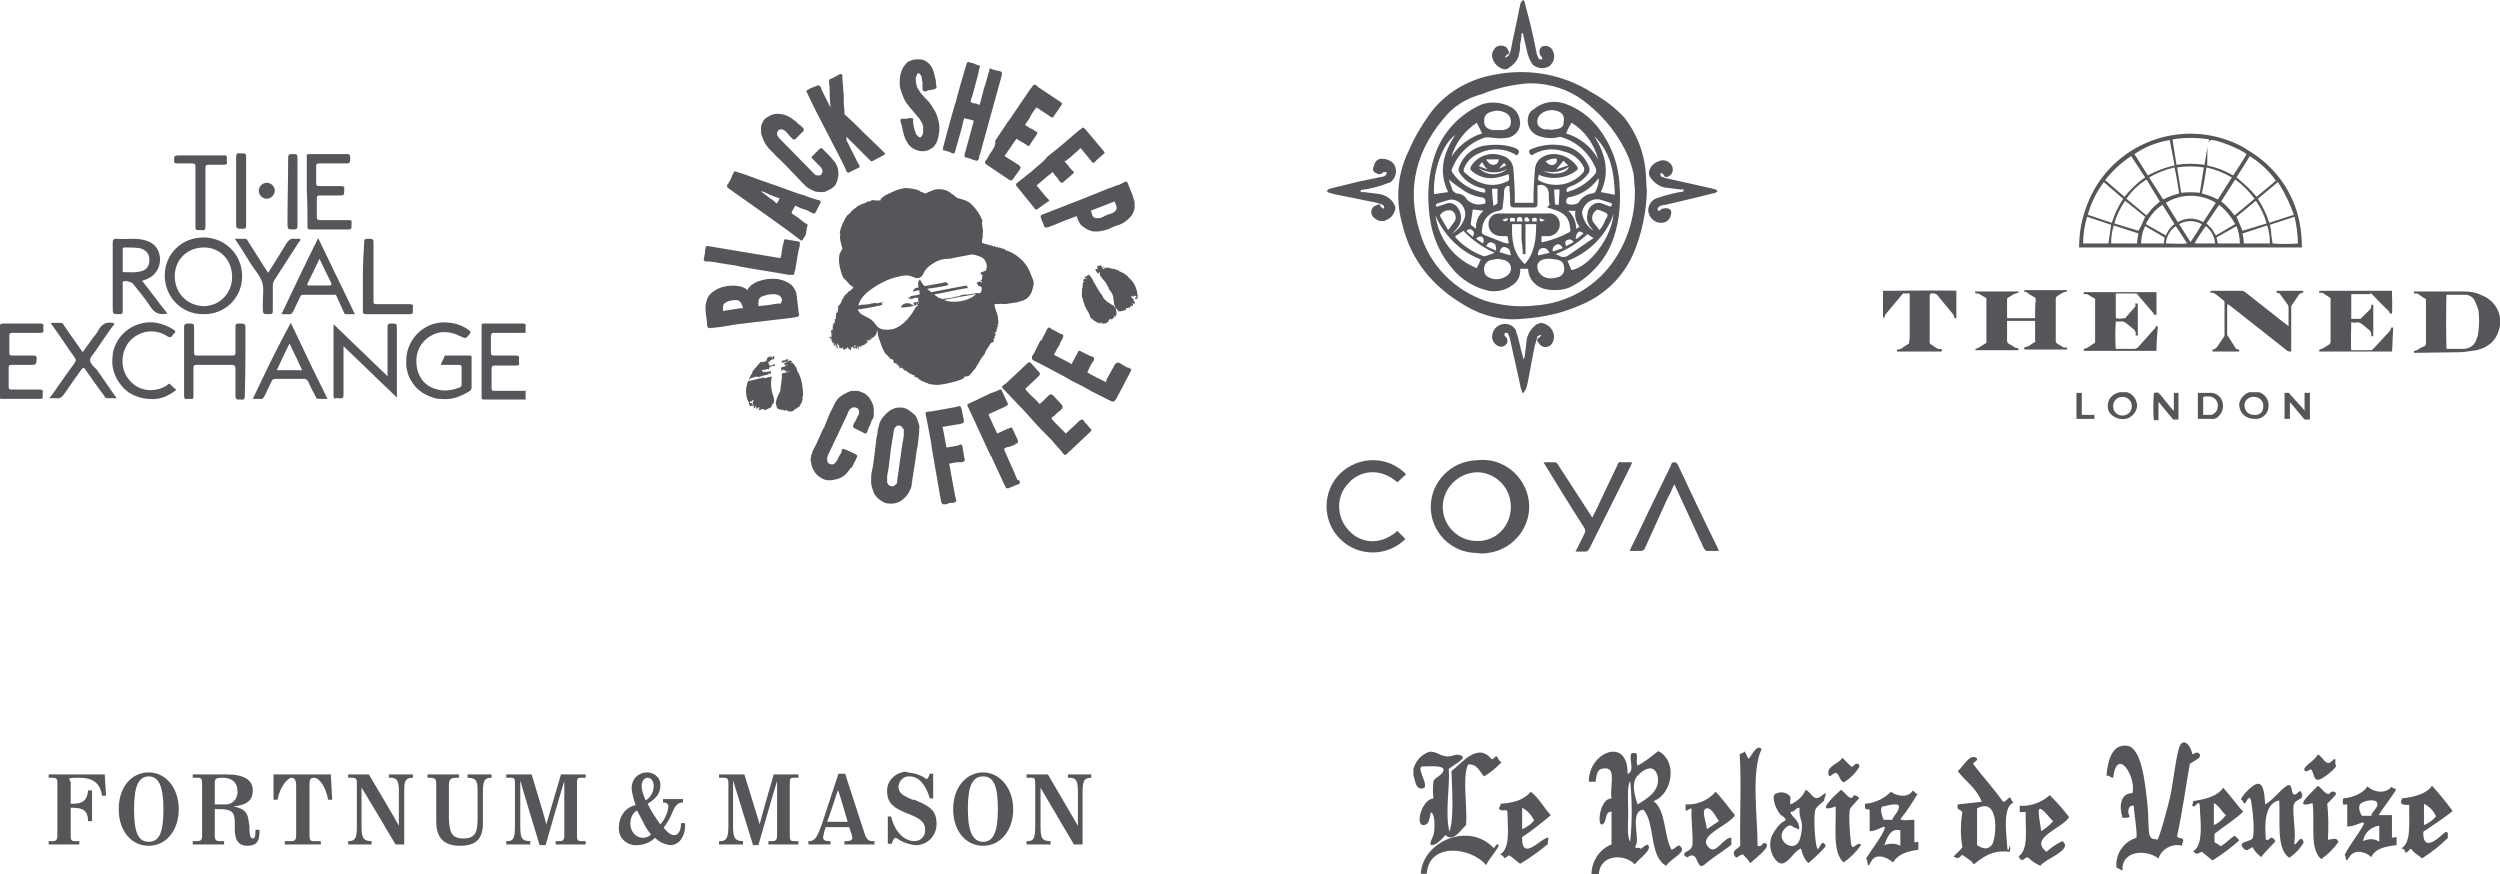 <svg version="1.1" id="Layer_1" xmlns="http://www.w3.org/2000/svg" xmlns:xlink="http://www.w3.org/1999/xlink" x="0px" y="0px"
	 viewBox="0 0 374.8 131.1" style="enable-background:new 0 0 374.8 131.1;" xml:space="preserve">
<style type="text/css">
	.st0{fill:#54565A;}
</style>
<g>
	<g id="Layer_2_00000015354685273487676140000009337508899680056477_">
		<g id="Layer_1-2">
			<path class="st0" d="M264.1,112.3c-1.6,3.4-0.6,10.1-0.6,14.5c0.8,0.3,0.7-0.8,1.3-0.3s-1.4,2-2.4,2.9c-0.3-0.5-0.7-0.9-1.1-1.3
				c-0.8,0.1-0.9,0.9-1.3,0.1c-0.4-0.8,0.8-1,0.9-1.5c-0.1-4,0.2-10.3-0.1-13.6c0.2-0.2,0.6-0.2,0.7-0.4s0.4,0.7,0.6,1
				S263.3,111.3,264.1,112.3"/>
			<path class="st0" d="M328.7,113.1c0.4-0.2,0.8-0.5,1.1,0s-0.9,1-1.5,1.4c-0.6,3.4-1.1,7.1-1.9,10.8c0,0.5,0.8,0.2,0.9,0.6
				s-0.3,0.4-0.1,0.9c-1.5-0.4-3.1,0.4-3.6,1.9c-2-1.5-5.6-1.1-5.4,1.8c-0.4-0.1-0.6-0.4-0.9-0.4c-0.2-2,1-3.9,3-4.5
				c0.1-1.4-0.3-2.9-0.4-4.8c-0.8-0.2-1,0.9-0.7,1.4s-0.6,0.4-1,0.4c-0.5-1.6-0.4-3.7,1.5-3.7c0.6-2.4-2.3-7.1-2.9-2.3
				c-0.5,0-0.5-0.4-1-0.3c0.2-2.4,0.9-4.8,3.1-4.5s2.7,5.7,3,8.4s0.1,4.4,0.4,5.1s0.9,0.4,1.1,0.6s1.7-5.1,2.1-7.2s0.6-4.3,1.1-6.3
				S328.3,111.4,328.7,113.1"/>
			<path class="st0" d="M244.1,122c0,1.8-0.2,3.4,0.3,4.2c0.3-3,0.3-6.1,0-9.1C243.9,117.8,244.1,119.9,244.1,122 M248.5,116.3
				c-0.5-1.8-2-1.1-3,0s-0.4,3,0,4.3C247,119.7,249,118.5,248.5,116.3 M244,116c1.2-0.3,0.1-2.3,0.6-3.1h0.7
				c0.3,0.6-0.1,1.1,0.2,1.9c1.1-0.6,2.1-1.4,3.1-2.2c3,1.5,2.1,6.5-0.7,7.5c1.9,1.4,1.5,5.1,2.7,7.3c0.7-0.2,1-1.1,1.5-0.3
				s-1.7,1.7-2.3,2.7c-2.6-1.4-1.6-6.3-3.4-8.4c-2.1,0.1-0.6,4.3-1.1,5.2s0.5,0.3,0.6,0.6s1.1-1.1,1.3-0.3s-1.8,2.1-2.1,2.7
				c-1.6-1.7-5.3-1.5-5.4,1.5h-1.1c0-2,1.2-3.8,3-4.5v-4.9c-1.1-0.1-0.6,1.6-1.4,1.9s-0.4-3.9,1.4-3.9c-0.3-1.7,0.7-4.4-0.8-4.5
				s-1.4,1-1.6,2h-1C238.1,112.8,244.1,110.3,244,116"/>
			<path class="st0" d="M296.4,121.2v5.5c0.8,0.5,1.5,0.8,2.2,0S299.9,119.3,296.4,121.2 M296.3,113.6c0.4,0.4-0.4,0.6-0.5,0.9
				c1.4,1.9,3.1,3.7,4.5,5.7c0.4,0,0.6-0.4,0.9-0.6s0.3,0.6,0.7,0.7c-1.7,0.6-1.1,4.6-1,6.4s0.5-0.3,0.4,0c0.1,0.3,0.1,0.7,0,1
				c-2.7-0.3-4,0.8-5.4,1.9c-0.3-0.6-1-0.9-1.5-1.3c-0.5-0.4-0.4,0.5-1.1,0.3s-0.2-0.3-0.3-0.3s0.9-0.8,1.2-1.3
				c-0.3-1.7-0.3-3.5,0-5.2c-0.3-0.6-0.9-0.2-0.7-1.2l3.6-0.4c-0.8-2.1-2.5-3.1-3.6-4.6C294.4,114.9,295.2,113,296.3,113.6"/>
			<path class="st0" d="M276.2,113.6l1.3,1.3c0.5,0.1,0.4-0.4,0.9-0.4s0.2,0.4,0.4,0.4c-0.6,1-1.4,1.8-2.4,2.4
				c-0.7-0.4-0.6-1.2-1.1-1.4s-1.1,1.1-1.2,0S275.7,114.5,276.2,113.6"/>
			<path class="st0" d="M347.5,113.1c0.8,0.4,1.2,1.9,2.1,1s0.3,0.4,0.6,0.6s-1.3,1.6-2.3,2.1s-1-0.8-1.3-1.3s-0.7,0.5-1.1,0
				S347,114.1,347.5,113.1"/>
			<path class="st0" d="M268.4,121.7c0.2,0.8,1.1,1.1,1.3,2.1s-0.3,0.3-0.6,0.3s-0.4-0.5-1-0.3c-2.8,1.8,1.1,4.7,1.8,1.8
				c0.7-2.9-0.3-2.5-0.1-4.5C269.1,121.1,269.1,121.8,268.4,121.7 M270.7,118.4c1,0.5,1.2,1.9,2.4,0.9s0.3,0.4,0.4,0.6
				s-1,0.8-1.3,1.4s-0.2,3.8,0.1,5.4c0.3,1.6,0.6-0.7,1.1-0.3s0.1,0.4,0.3,0.4s-1.6,1.8-2.6,2.6c-0.6-0.6-0.9-1.4-1.1-2.2
				c-1.1,0.5-1.5,1.7-2.6,2.2s-2.8-2.3-1.6-4.4s1.9-1.8,1.9-2.1s-0.7-0.7-0.8-0.8c-0.6-0.8-1-1.7-1-2.7c0.1,0,0.1-0.2,0.1-0.3
				c0.8-0.5,1.8-0.4,2.4,0.3c0.1,0.5-0.1,0.7,0,1.2C269.4,120.2,270.3,119.4,270.7,118.4"/>
			<path class="st0" d="M276,118.4c0.6,0.4,0.9,1,1.4,1.2s0.3-0.6,0.9-0.3s0.2,0.3,0.4,0.3s-1,1.1-1.3,1.6s-0.1,3.7,0.1,5.2
				s1-0.5,1.5,0.3c-0.7,1-1.6,1.9-2.6,2.6c-1.7-1.5-1.1-5.2-1.2-8.4C272,122.1,274.9,119.4,276,118.4"/>
			<path class="st0" d="M339.6,120.6c1.2-0.7,2-1.9,3.1-2.7s0.7,1,1.2,1.2s0.9-1.1,1.2-0.1s-0.9,0.7-1.2,1.6s0.3,3.8,0.1,5.4
				s0.7-0.6,1.1-0.2s0.1,0.4,0.3,0.4c-0.5,1-1.3,1.8-2.2,2.4c-2-1.4-1.3-5.5-1.5-8.6c-2.2,0.4-2.2,3.6-2,5.9
				c0.6,0.2,0.6-0.6,1.1-0.2s0.1,0.4,0.3,0.4s-1.5,1.5-2.1,2.4c-0.5-0.4-1-0.9-1.3-1.5c-0.8,0.4-0.9,0.8-1.5,0s0.9-0.8,1.4-1.2
				s0.2-4-0.1-5.6s-0.8,0.6-1.1,0.2s-0.1-0.4-0.4-0.5s1.7-2.5,2.6-2.4S339.5,119.7,339.6,120.6"/>
			<path class="st0" d="M347.5,117.8c0.6,0.4,0.9,1,1.4,1.2s0.4-0.5,1-0.3s0.1,0.3,0.3,0.3s-0.9,1.1-1.3,1.5
				c0.2,1.8,0.2,3.6,0.1,5.4c1-0.1,1.2-0.4,1.6,0.3c-0.7,1-1.6,1.9-2.6,2.6c-1.8-1.5-0.9-5.3-1.3-8.4
				C343.5,121.4,346.6,118.8,347.5,117.8"/>
			<path class="st0" d="M282.5,126.7c0.8-0.3,1.7-0.3,2.4,0.1v-2.3C283.3,124,282.8,126,282.5,126.7 M282.4,122.9h1.3
				c0.2-0.7,0.9-1.1,1-1.9s-1.8-0.2-2.4-0.1S282.2,122.5,282.4,122.9 M286.7,118.6c0.4-0.1,0.3,0.4,0.8,0.4
				c-0.8,1.3-1.6,2.6-2.6,3.8c0.4,0.3,1.4,0.1,2.1,0.1v3.3c0.1,0.2,0.2,0,0.6,0v1.2c-1.7,0.2-3.1,0.7-3.8,1.9
				c-0.9-0.8-2.6-1.5-3.3-0.1c-0.7,1.4-0.4-0.4-0.7-0.4s1.9-2.7,2.6-4.2s-0.9,0.1-2.1,0v-3.1c-0.1-0.4-0.5,0.1-0.7-0.4v-0.6
				c1.5-0.1,2.9-0.8,3.9-1.8C284.2,119.3,286,119.7,286.7,118.6"/>
			<path class="st0" d="M354.3,126.1c0.8-0.4,1.7-0.4,2.4,0.1v-2.4C355.5,123.9,354.4,124.9,354.3,126.1 M354.1,122.3h1.4
				c0.1-0.7,1.1-1.2,0.9-1.9s-1.8-0.4-2.4,0S353.8,121.9,354.1,122.3 M358.6,117.9c0,0.3,0.4,0.3,0.6,0.4s-1.8,2.6-2.6,3.9h2v3.3
				c0.2,0.2,0.3,0,0.7,0v1.2c-1.7,0.2-3.2,0.5-3.8,1.8c-0.9-0.9-2.6-1.2-3.3,0c-0.7,1.2-0.4-0.3-0.7-0.3c0.8-1.6,1.9-2.9,2.7-4.3
				s-1,0.1-2.3,0v-3.2c-0.1-0.3-0.5,0.1-0.6-0.1c-0.1-0.3-0.1-0.6,0-0.9c1.2-0.1,3-0.7,3.6-1.8C356.1,118.9,357.7,119,358.6,117.9"
				/>
			<path class="st0" d="M255.9,124.3c0.6-0.4,1.2-0.8,1.8-1.2c-0.5-0.7-1.1-2.1-1.9-1.9S255.8,123.3,255.9,124.3 M257.2,118.7
				c1,1,1.9,2.3,2.9,3.5c-0.7,1.4-5.2,2.9-4.2,4.5c1,1.6,1.9-0.2,3-0.9s0.5,0.5,0.7,0.7s-2.7,1.9-3.9,3s-1.1-0.9-1.8-1.2
				c-0.7-0.3-0.8,0.6-1.3,0c-0.5-0.6,0.9-0.6,1.1-1.5s-0.2-4.3-0.1-5.2s-0.6,0.1-0.9-0.1v-0.9C254.4,120.7,256.1,120,257.2,118.7"/>
			<path class="st0" d="M331.9,123.7c0.7-0.3,1.3-0.8,1.8-1.5c-0.7-0.6-1-1.4-1.8-1.8V123.7z M333.3,118.1c1.1,1.2,2,2.5,3,3.6
				c-1.3,1.2-2.9,2.2-4.3,3.3v1.2c0.2,0.3,0.6,0.3,0.8,0.6s1.5-1.1,2.2-1.5c0.3,0.2,0.5,0.4,0.7,0.7c-1.2,1.1-2.6,2.1-4,3l-1.6-1.3
				c-0.7,0.3-0.8,0.5-1.3-0.1c1.7-0.9,1-5.2,1-6.6s-0.7,0.1-1-0.1s0-0.3,0-0.8C330.7,119.8,332.4,119.4,333.3,118.1"/>
			<path class="st0" d="M363.4,123.7c0.7-0.3,1.3-0.7,1.8-1.3c-0.3-0.8-1-1.5-1.8-1.9V123.7z M367.7,121.6L367.7,121.6
				c-1.4,1.1-2.9,2.1-4.4,3.1c-0.1,3.1,2.1,1.1,3,0.3s0.6,0.3,0.7,0.6c-1.2,1.2-2.5,2.2-3.9,3.1c-0.5-0.5-1.2-0.8-1.5-1.3
				s-0.5,0.5-1,0.4c0-0.3-0.3-0.6-0.6-0.6c1.6-0.9,1.1-4.1,1.2-6.5c-0.1-0.1-1,0.1-1.2-0.3s0.3-0.7,0-0.7c2-0.2,3.8-0.7,4.6-1.9
				C365.7,119,366.7,120.2,367.7,121.6"/>
			<path class="st0" d="M228.2,124.3c0.7-0.3,1.3-0.7,1.8-1.3c-0.4-0.8-1-1.5-1.8-1.9V124.3z M232.5,122.2c-1.4,1.2-2.8,2.3-4.3,3.3
				c-0.1,3.3,2.1,1,3.3,0.3s0.3,0.5,0.6,0.7c-1.3,1.1-2.7,2.1-4.2,3c-0.5-0.4-1-0.8-1.5-1.2c-0.5-0.2-0.4,0.4-0.9,0.3
				c-0.1-0.2-0.3-0.4-0.6-0.5c1.6-1,1.1-4,1.1-6.4c-0.2-0.5-0.6,0-1.1-0.3s0.3-0.6,0-0.9c2-0.1,3.6-0.6,4.6-1.8
				C230.8,119.7,231.5,121.2,232.5,122.2"/>
			<path class="st0" d="M306,124.6c0.7-0.4,1.3-0.9,1.8-1.5c-0.7-0.6-1-1.3-1.8-1.8S306,123.9,306,124.6 M310.2,122.5
				c-1,1.7-6.1,3.1-3.4,5.2c0.7-0.6,1.5-1.2,2.4-1.6c1.7,1.3-2.7,2.7-3.3,3.7c-0.7-0.3-1.3-0.7-1.8-1.2c-0.6-0.2-0.5,0.4-1,0.3
				s-0.2-0.4-0.5-0.5c1.6-1,1-4.2,1.1-6.6c-0.2-0.2-0.7,0.1-0.9-0.1v-0.9c1.7,0.1,3.3-0.5,4.5-1.6
				C308.3,120.2,309.3,121.3,310.2,122.5"/>
			<path class="st0" d="M223.9,127.1c0.4,0,0.2-0.6,0.7-0.5s-1.3,2-1.8,3.1c-2.2-2.7-8.6-3.5-8.9,1.3H213
				C213.3,126.1,220.2,123.2,223.9,127.1"/>
			<path class="st0" d="M211.9,116.3v-1c0.3-1.2,1.2-2.2,2.4-2.6c1-0.1,1.7,0.7,2.7,0.7s1.2-0.5,2.1-0.1s-1.3,1.4-1.9,2
				c0.2,2.4-0.6,6.7,0.1,9.4c0.7-2,0.4-6.3,0.3-9.1c1.5-1.1,3.9-4.4,6-1.8c0.5,0.1,0.5-0.7,0.9-0.3c0.1,0.3,0.3,0.6,0.6,0.8
				c-0.8,0.8-1.6,1.5-2.6,2.1c-0.7-0.7-1-1.9-2.4-1.8c-0.9,2-0.1,6.1-0.3,9.1c-0.9,0.8-1.9,2.6-3.1,1.5c-0.5,0.6-1.4,1.5-2,1.5
				s0-0.9,0.2-1.5s0.3-2.7-0.2-3.3s0,1.8-1.3,1.8s-0.2-3.9,1.5-4c-0.1-0.9-0.1-1.7,0-2.6c0.4-0.7,1.3-0.8,1.5-1.6s-1.9-0.6-3.1-0.6
				s1.2,3.1,0,3.3S212.2,116.8,211.9,116.3"/>
			<path class="st0" d="M245.1,28.3c-0.1-0.8-0.1-1.5-0.2-2.3c-0.2-0.8-0.4-1.5-0.7-2.3c-1.4-3.3-3.6-6.1-6.4-8.3
				c-2.5-2-5.6-3-8.8-2.9c-2.3,0.2-4.6,0.7-6.8,1.6c-1.9,0.5-3.6,1.4-5,2.8c-4.8,5.2-6.5,11.2-4.3,18c1.4,4.8,5.1,8.6,9.8,10.2
				c2.4,0.7,4.9,1,7.4,0.7c4.9-0.3,9.4-2.9,12.1-7.1C244.2,35.6,245.2,32,245.1,28.3 M246.9,28.7c-0.1,3-0.7,6-1.8,8.8
				c-1.5,3.8-4.5,6.8-8.3,8.3c-2.7,1.2-5.6,1.8-8.6,2c-2.9,0.3-5.9-0.4-8.4-1.9c-4.9-2.8-8.3-6.8-9.6-12.4c-1-3.6-0.7-7.5,1-10.9
				c0.8-1.9,1.8-3.6,3-5.3c2.3-3.3,5.9-5.4,9.8-6.1c5.1-1,10.3-0.1,14.7,2.7c1.8,1,3.4,2.2,4.8,3.7c1.8,2.3,2.9,5,3.2,7.9
				C246.8,26.5,246.8,27.7,246.9,28.7"/>
			<path class="st0" d="M221.4,81.1c2.8,0.1,5-2.1,5.1-4.9c0-0.1,0-0.2,0-0.3c0-2.8-2.3-5.1-5.1-5.1l0,0c-2.8,0.1-5.1,2.4-5.1,5.2
				C216.3,78.8,218.6,81.1,221.4,81.1L221.4,81.1 M221.4,82.9c-3.8,0-6.9-3.1-6.9-6.9c0-3.8,3.1-6.9,6.9-7c3.8-0.5,7.3,2.3,7.8,6.1
				s-2.3,7.3-6.1,7.8C222.5,83,222,83,221.4,82.9"/>
			<path class="st0" d="M210.8,71.1l-1.3,1.2c-2.8-2.4-5.8-1.6-7.3,0.1c-1.9,1.9-1.9,5-0.1,7c1.5,1.8,4.5,2.7,7.4,0.2l1.2,1.2
				c-2.7,2.7-7.1,2.7-9.8,0c-2.7-2.7-2.7-7.1,0-9.8C203.7,68.3,208.1,68.3,210.8,71.1C210.8,71.1,210.8,71.1,210.8,71.1"/>
			<path class="st0" d="M244.3,82.6l1.6-3.3c1.5-3.2,3.1-6.4,4.6-9.5c0.1-0.3,0.1-0.5,0.5-0.5s0.5,0.3,0.6,0.5
				c1.9,4,3.8,8.1,5.8,12.1l0.3,0.7h-1.8c-0.2,0-0.4-0.3-0.5-0.5l-4.1-8.9l-0.3-0.6c-0.3,0.7-0.6,1.4-1,2.1l-3.4,7.5
				c-0.1,0.3-0.4,0.4-0.7,0.4L244.3,82.6"/>
			<path class="st0" d="M231.4,69.3h1.7c0.2,0,0.4,0.2,0.5,0.4l4.8,7.4l0.3,0.5c0.6-1.1,1.1-2.2,1.6-3.3l2.2-4.6
				c0-0.3,0.3-0.5,0.6-0.4c0,0,0,0,0,0h1.6l-0.2,0.5l-6.2,12.4c-0.2,0.4-0.4,0.5-0.7,0.5h-1.4l1.3-2.6c0.2-0.3,0.2-0.7,0-1
				c-2-3.1-3.9-6.2-5.8-9.3L231.4,69.3"/>
			<path class="st0" d="M252.4,28.4h-0.5l-2.4-0.3c-0.8-0.2-1.5-0.7-2-1.4c-0.2-0.2-0.3-0.5-0.3-0.8c0.1-0.8,0.6-1.4,1.4-1.7
				c0.6-0.3,1.3-0.2,1.8,0.3c0.5,0.5,0.5,1.2,0.1,1.7c-0.1,0.1-0.3,0.2-0.5,0.3c-0.2,0.1-0.4,0-0.5-0.1c0,0,0-0.1-0.1-0.2l-0.3-0.3
				l-0.2,0.2c0,0.1,0.1,0.3,0.2,0.4l0.6,0.2l6.7,1.5l0.8,0.2c0.1,0,0.2,0.2,0.3,0.3l-0.3,0.2l-4.1,1l-3.4,0.8c-0.3,0-0.7,0.1-1,0.3
				c-0.1,0.1-0.2,0.2-0.2,0.4c0,0,0.1,0.2,0.2,0.2s0.3-0.1,0.3-0.2s0.8-0.3,1.2-0.1s0.4,0.5,0.3,0.9c-0.1,0.7-0.7,1.2-1.4,1.2
				c-1,0.1-1.9-0.8-2-1.8c0-0.9,0.5-1.6,1.3-1.9c0.9-0.3,1.9-0.6,2.9-0.8l1.1-0.2v-0.2"/>
			<path class="st0" d="M228.1,5.2c0,0.5-0.1,0.9-0.2,1.4c0,0.4,0,0.8-0.1,1.2c-0.1,1-0.7,1.8-1.5,2.3c-0.2,0.2-0.4,0.3-0.7,0.3
				c-0.7-0.1-1.4-0.6-1.7-1.3c-0.3-0.5-0.3-1.2,0.1-1.7c0.3-0.6,1.1-0.7,1.7-0.4c0.2,0.1,0.3,0.3,0.4,0.5c0.2,0.3,0.2,0.6-0.2,0.7
				l-0.3,0.4h0.2l0.3-0.2c0.2-0.3,0.3-0.6,0.4-0.9c0.4-2.1,0.9-4.2,1.3-6.3c0.1-0.3,0.1-0.6,0.2-0.8c0.1-0.2,0.2-0.3,0.4-0.4
				c0,0.1,0.2,0.2,0.2,0.4s0.8,2.9,1.1,4.4s0.5,2.2,0.7,3.3c0.1,0.3,0.2,0.6,0.4,0.8h0.4c0-0.2,0-0.4-0.1-0.4s-0.5-0.7-0.2-1.2
				c0.1-0.2,0.3-0.4,0.6-0.4c0.5-0.1,1.1,0.2,1.3,0.7c0.4,0.8,0.2,1.7-0.5,2.3c-0.8,0.5-1.8,0.4-2.5-0.2c-0.4-0.5-0.6-1.1-0.8-1.7
				c-0.2-0.9-0.4-1.7-0.6-2.6c0-0.1,0-0.3-0.1-0.4h-0.2"/>
			<path class="st0" d="M228.5,53.6c0.1-0.1,0.1-0.2,0.1-0.3l0.3-2.5c0.2-0.9,0.8-1.7,1.5-2.2l0.6-0.2c0.8,0.1,1.5,0.6,1.8,1.3
				c0.3,0.6,0.2,1.4-0.2,1.9c-0.4,0.5-1.2,0.6-1.7,0.1c-0.1-0.1-0.2-0.3-0.3-0.4c-0.2-0.1-0.2-0.4,0-0.6c0.1-0.1,0.1-0.1,0.2-0.1
				l0.3-0.4H231l-0.5,0.2c-0.1,0.5-0.3,1-0.4,1.4c-0.4,1.9-0.7,3.8-1.1,5.7c-0.1,0.6-0.3,1.1-0.7,1.5c-0.1-0.3-0.2-0.5-0.3-0.8
				c-0.5-2.5-1.1-4.9-1.6-7.3c-0.1-0.4-0.2-0.7-0.4-1h-0.4c0,0.2-0.1,0.4,0,0.5c0.4,0.2,0.5,0.7,0.3,1.1c0,0,0,0.1-0.1,0.1
				c-0.2,0.3-0.7,0.5-1.1,0.3c-0.6-0.2-1-0.8-1-1.4c0-0.7,0.4-1.4,1-1.7c0.9-0.5,2-0.2,2.5,0.6c0.1,0.1,0.1,0.2,0.1,0.3
				c0.4,1.1,0.6,2.3,0.9,3.4c0.1,0.2,0.1,0.5,0.2,0.7h0.1"/>
			<path class="st0" d="M204,28.8h0.5l2.4,0.3c0.9,0.2,1.7,0.7,2.1,1.5c0.1,0.2,0.2,0.4,0.2,0.6c-0.1,0.7-0.5,1.4-1.2,1.7
				c-0.6,0.4-1.3,0.3-1.8-0.1c-0.5-0.3-0.8-0.9-0.5-1.5c0.1-0.2,0.3-0.4,0.6-0.5c0.3-0.2,0.6-0.3,0.7,0.2l0.4,0.3
				c0,0,0.2-0.2,0.1-0.2c0-0.2-0.1-0.3-0.2-0.4l-0.9-0.3l-6.4-1.3l-0.7-0.2c-0.2,0-0.3-0.2-0.4-0.3l0.4-0.3l4.5-1.1l3.4-0.7
				c0.2,0,0.4-0.1,0.6-0.3c0.1,0,0-0.3,0.1-0.4h-0.5c-0.4,0.4-0.7,0.4-1.2,0.1s-0.4-0.7-0.2-1.1c0.1-0.5,0.5-1,1.1-1
				c0.7,0,1.3,0.2,1.8,0.7c0.6,0.8,0.5,2-0.3,2.7c-0.1,0.1-0.2,0.2-0.4,0.2c-1,0.4-2,0.7-3,0.9l-1.2,0.2L204,28.8"/>
			<path class="st0" d="M226.1,32.9l-0.2-0.2l-0.7,0.3l0.5,0.2L226.1,32.9 M230.8,32.7c0,0.6,0.2,0.6,0.8,0.3L230.8,32.7
				 M225.8,24.8l-0.3-0.4l-0.8,0.9L225.8,24.8 M227.1,32.7c-0.7-0.1-0.8-0.1-0.7,0.5h0.7V32.7z M230.4,33.2c0-0.6,0-0.6-0.7-0.5v0.5
				H230.4z M221.7,24.9l1.3,0.5c-0.3-0.3-0.6-0.7-0.8-1.1L221.7,24.9 M228.6,33.2c0.3-0.1,0.7,0.3,0.7-0.3l-0.3-0.3
				C228.5,32.5,228.5,32.8,228.6,33.2 M228.3,33.2c-0.1-0.2-0.1-0.5-0.2-0.6c-0.2-0.1-0.3-0.1-0.5,0c-0.2,0.1-0.2,0.4-0.2,0.6H228.3
				z M235.9,36.3c-0.2-0.4-0.6-0.5-0.9-0.3c0,0,0,0-0.1,0c-0.3,0.2-0.3,0.5-0.1,0.9L235.9,36.3 M220.8,35.5c0.2-0.4,0.3-0.7-0.1-1
				c-0.2-0.2-0.5-0.2-0.7,0c0,0-0.1,0.1-0.1,0.2L220.8,35.5 M236.2,35.8h0.2l1-0.8c-0.3-0.3-0.7-0.4-0.9-0.1S236.3,35.4,236.2,35.8
				 M222.3,36.5c0.2-0.3,0.2-0.7-0.1-1c-0.3-0.1-0.7,0-0.9,0.3L222.3,36.5 M234.4,24.1l-1.1,1.3l1.8-0.6L234.4,24.1 M232.8,37.7
				l1.5-0.5c-0.3-0.5-0.6-0.7-1-0.5S232.7,37.2,232.8,37.7 M222.8,36.9l1.5,0.7c0-0.6,0-1-0.5-1.2S223.1,36.4,222.8,36.9
				 M231.4,25.6c1.4,0.8,3.6,0.4,3.8-0.6C234.1,25.8,232.7,26,231.4,25.6 M221.7,25.2c1.2,1.2,3.1,1.2,4.3,0.1
				C224.7,26.1,223,26,221.7,25.2 M236.8,34c-0.5-0.7-0.8-1.6-0.6-2.4h-1.1c0.8,0.7,1.2,1.7,1.2,2.7L236.8,34 M233.4,23.8
				c-0.6-0.1-1.2,0.1-1.7,0.4c0.3,0.3,0.7,0.7,1.2,0.5S233.4,24.3,233.4,23.8 M232.3,37.9c-0.3-0.6-0.7-0.8-1.1-0.7
				c-0.5,0.1-0.7,0.6-0.6,1.1L232.3,37.9 M224.8,37.8l1.7,0.5c-0.1-0.6-0.1-1-0.7-1.2S225,37.2,224.8,37.8 M224.7,23.9h-1.9
				c0.3,0.5,0.7,0.9,1.2,0.8S224.6,24.4,224.7,23.9 M233.7,30.7c0-0.8,0.1-1.5,0.1-2.3H233c0,0.6,0.1,1.2,0.1,1.8
				S233.2,30.7,233.7,30.7 M223.7,28.4c0,0.8,0.1,1.7,0.2,2.5c0.2-0.2,0.6-0.3,0.6-0.5v-2.1h-0.8 M222.4,31.6l-1.6-0.2l-0.3,2.1
				c0,0.1,0,0.2,0.1,0.3l0.7,0.5C221.2,33.3,221.6,32.3,222.4,31.6 M241.5,30.9c0.3-0.2,0.2-0.4-0.1-0.5l-1.6-0.5
				c-1.2-0.2-2.3,0.6-2.6,1.8c0,0.1,0,0.2,0,0.3c0.2,1.1,0.8,2,1.7,2.6l-0.4-0.5c-0.5-0.6-0.7-1.3-0.5-2c0-0.9,0.8-1.7,1.7-1.7
				c0.2,0,0.4,0.1,0.7,0.2l1.1,0.4 M217.7,35c0.9-0.5,1.6-1.4,1.9-2.4c0.3-1.1-0.4-2.3-1.5-2.6c-0.3-0.1-0.7-0.1-1,0l-1.6,0.5
				c-0.3,0.1-0.3,0.3-0.1,0.5l1.5-0.5c0.6-0.2,1.3,0.1,1.6,0.6c0.8,1,0.7,2.4-0.2,3.3L217.7,35 M239.8,34.5c0.4-0.5,0.7-1,0.9-1.6
				c0.5-0.7,0.4-0.9-0.4-1.2s-0.8-0.4-1.2,0c-0.4,0.4-0.5,1-0.3,1.5L239.8,34.5 M217.1,34.5c0.3-0.4,0.6-0.8,0.9-1.2
				c0.4-0.5,0.3-1.3-0.3-1.7c0,0,0,0,0,0c-0.6-0.2-1.3,0-1.7,0.5c-0.1,0.1-0.1,0.2-0.1,0.3L217.1,34.5 M238,35.1
				c-1.4,1.3-3,2.3-4.8,3l0.5,0.2c0.4,0.3,1,0.3,1.4,0l3.2-2.2l0.6-0.4L238,35.1 M239.7,26.8h-0.1c-1.1,1.5-2.7,2.5-4.5,2.8
				c-0.3,0.2-0.4,0.6-0.2,0.9c0.3,0.3,1.6,0.2,1.8-0.2c0.4-0.7,1.2-1.2,2-1.3c0.2,0,0.4-0.1,0.5-0.3
				C239.5,28.1,239.7,27.5,239.7,26.8 M217.2,26.9c0.2,0.6,0.4,1.1,0.6,1.7l0.5,0.4c0.7,0,1.3,0.3,1.6,0.9c0.6,0.6,1.5,0.9,2.3,0.7
				c0.3,0,0.5,0,0.5-0.4s-0.2-0.5-0.5-0.6c-0.8-0.1-1.7-0.4-2.4-0.8C218.9,28.2,218,27.6,217.2,26.9 M221.4,18.4
				c-1.8,1.2-3.2,3-3.8,5.1c1.1-1.7,2.7-2.9,4.6-3.5L221.4,18.4 M234.8,20c2,0.6,3.8,2,4.8,3.9c-0.6-2.3-2-4.3-4-5.5
				C235.3,18.9,235,19.4,234.8,20 M218.2,35.6L218.2,35.6c1.2,1.3,2.6,2.2,4.2,2.8h0.3l1.4-0.5c-1.8-0.8-3.4-1.9-4.7-3.3l-1.2,0.8
				 M242.1,29.2c-0.1-3.3-0.6-6.4-3.1-8.8c1.7,2.7,2.4,5.4,1,8.4L242.1,29.2 M217.1,28.8c-1.5-3.1-0.7-5.9,1.1-8.6
				c-2.4,1.8-3.4,6.3-3.2,8.9L217.1,28.8 M224.6,38.8l-1.2,0.2c-0.8,0.3-1.1,1.2-0.8,2c0.1,0.2,0.2,0.3,0.3,0.4
				c1,0.7,2.4,0.6,3.3-0.3c0.5-0.5,0.4-1.4-0.1-1.8c-0.1-0.1-0.3-0.2-0.5-0.3L224.6,38.8 M232.5,38.8h-0.7c-0.7,0.1-1.2,0.4-1.3,0.9
				c-0.1,0.7,0.2,1.3,0.8,1.7c0.6,0.4,1.4,0.4,2.1,0.2c0.7-0.1,1.2-0.7,1.1-1.4c-0.1-0.9-0.3-1.1-1.2-1.3L232.5,38.8 M224.6,19.5
				h0.7c0.6-0.1,1.1-0.3,1.2-1c0.1-0.7-0.2-1.3-0.8-1.6c-0.6-0.3-1.3-0.4-1.9-0.2c-0.9,0.2-1.3,0.6-1.3,1.4s0.3,1.2,1.3,1.4
				L224.6,19.5 M215.2,32.3c0.5,3.6,2.9,6.6,6.2,7.9l0.6-1.3C218.9,37.7,216.5,35.3,215.2,32.3 M232.4,19.5l1.2-0.2
				c0.5-0.1,0.9-0.5,0.8-1c0,0,0,0,0,0c0.2-0.5,0-1.1-0.4-1.4c-0.9-0.6-2.2-0.5-3,0.2c-0.4,0.3-0.6,0.9-0.5,1.4
				c0.1,0.5,0.5,0.7,1,0.9h0.9 M235,39.1l0.6,1.4c2.7-0.5,6-4.9,6.3-8.4C240.8,35.3,238.2,37.9,235,39.1 M228.7,38.1h-0.4
				c0-0.7-0.1-1.5-0.2-2.2v-2.3h-1.4c-0.1,2.3,0.1,4.3,1.9,6c1.5-1.7,1.7-3.8,1.7-6h-1.6V38.1z M230.5,27.8v2.7
				c0,0.4-0.1,0.6-0.5,0.6h-3.1c-0.3,0-0.5-0.2-0.5-0.6c0-0.7,0-1.4-0.1-2.1v-0.5c-0.4-0.1-0.7,0.2-0.8,0.6c0,0,0,0,0,0
				c0,0.8-0.1,1.6-0.2,2.4c0,0.4-0.1,0.6-0.6,0.7c-1.4,0.2-2.4,1.3-2.5,2.7c-0.1,0.5-0.1,0.8,0.5,1l2.3,0.9c0.4,0.2,0.8,0.3,1.2,0.3
				c-0.1-0.4-0.1-0.7-0.2-1.1h-0.9c-0.6,0-1.1-0.2-1.5-0.6c-0.5-0.6-0.6-1.4-0.2-2.1c0.3-0.5,0.8-0.7,1.4-0.7h7.3
				c0.5-0.1,1.1,0.2,1.4,0.6c0.6,0.8,0.4,1.9-0.4,2.5c-0.2,0.1-0.4,0.2-0.7,0.3h-1.3v0.9h0.2c1.4-0.3,2.7-0.8,4-1.5
				c0.1-0.1,0.2-0.3,0.1-0.5c-0.1-1.6-0.8-2.4-2.5-2.9s-0.6-0.3-0.6-0.8c-0.1-0.5-0.1-0.9-0.1-1.4c0-0.8-0.3-1.4-1.2-1.5L230.5,27.8
				 M226.2,26.1c-0.8,0.3-1.5,0.5-2.3,0.6c-1.2,0.1-2.4-0.3-3.3-1.1c-0.2-0.2-0.2-0.4-0.1-0.6c0.9-1.6,2.9-2.3,4.6-1.7
				c1,0.2,1.8,1.1,1.8,2.2c0.1,1.4,0.2,2.7,0.2,4.1v0.8h2.8v-0.6c0-1.4,0.1-2.9,0.2-4.3s1-2.2,2.5-2.4c1.5-0.1,2.9,0.6,3.8,1.8
				c0.2,0.3,0.2,0.5-0.1,0.7c-1.6,1.2-3.8,1.4-5.6,0.6c-0.2,0.8-0.2,0.8,0.5,1.1c2.2,0.9,4.7,0.3,6.2-1.5c0.1-0.2,0.1-0.4,0.1-0.6
				c-0.6-1.3-1.7-2.2-3.1-2.5c-1.6-0.6-3.4-0.3-4.8,0.6c-0.5-0.5-0.5-0.8,0.1-1c1.7-0.7,3.6-0.8,5.4-0.3c1.5,0.5,2.7,1.7,3.2,3.2
				c0,0.2,0,0.5-0.1,0.7c-0.7,1-1.7,1.7-2.9,2.1c-0.4,0.2-0.5,0.3-0.4,0.8l0.9-0.3c1.3-0.5,2.5-1.4,3.4-2.5c0.1-0.2,0.1-0.4,0.1-0.6
				c-0.9-2.3-2.8-4.1-5.1-4.8c-0.2-0.1-0.5-0.1-0.7,0c-0.9,0.2-1.9,0.1-2.8-0.2c-1.2-0.4-1.9-1.6-1.6-2.9c0.1-0.5,0.4-0.9,0.8-1.1
				c1.3-1.1,3-1.4,4.6-0.9c2.1,0.7,4,2.1,5.3,3.9c1.8,2.4,2.9,5.4,3,8.4c0.2,2.6,0,5.1-0.8,7.6c-1,3.2-3.3,5.9-6.3,7.5
				c-1.1,0.6-2.4,0.7-3.7,0.5c-1.6-0.2-2.9-1.5-2.9-3.1h-1.2c0.1,0.9-0.3,1.9-1.1,2.4c-1,0.8-2.3,1.1-3.6,0.9
				c-2.2-0.5-4.2-1.7-5.6-3.5c-2.1-2.5-3.2-5.6-3.4-8.9c-0.2-2.6,0-5.1,0.8-7.6c1-3.3,3.3-6,6.4-7.6c1.6-0.9,3.6-0.8,5.2,0.1
				c0.9,0.5,1.3,1.5,1.3,2.5c-0.1,1.2-1.1,2.1-2.3,2.1c-0.7,0.1-1.5,0-2.2-0.1h-0.7c-2.3,0.7-4.1,2.4-5,4.7c-0.1,0.1-0.1,0.4,0,0.5
				c1.1,1.7,2.9,2.8,4.9,3.1c0.2-0.5,0-0.6-0.4-0.7c-1.4-0.3-2.6-1.1-3.4-2.3c-0.1-0.2-0.2-0.5-0.1-0.7c0.6-1.9,2.2-3.2,4.1-3.4
				c1.5-0.2,3-0.1,4.4,0.4c0.6,0.3,0.7,0.6,0.2,1.1c-1.7-1.1-3.9-1.2-5.7-0.3c-1,0.4-1.8,1.2-2.2,2.2c-0.1,0.2-0.1,0.4,0,0.6
				c1.7,1.6,3.9,2.5,6.2,1.5C226.3,27.1,226.3,27.1,226.2,26.1"/>
			<path class="st0" d="M330.7,33.9c-0.6,0.8-1.2,1.7-1.7,2.6h3.1C332,35.5,331.5,34.5,330.7,33.9 M324.7,36.5c1.1,0,2.1,0.1,3.2,0
				l-1.7-2.6C325.3,34.5,324.8,35.5,324.7,36.5 M326.7,33.6l1.7,2.7c0.6-0.9,1.2-1.8,1.7-2.7C329,33,327.8,33,326.7,33.6
				 M324.5,35.6l-2.9-1.7c-0.4,0.8-0.6,1.7-0.6,2.6h3.4C324.4,36.2,324.5,36,324.5,35.6 M335.8,36.5c0-0.9-0.2-1.8-0.5-2.6l-3,1.7
				c0.1,0.3,0.1,0.6,0.2,0.9L335.8,36.5z M320.6,35l-3.7-1.2c-0.3,0.9-0.4,1.8-0.4,2.7h3.9C320.4,36,320.5,35.5,320.6,35
				 M340.3,36.5c0-0.9-0.1-1.8-0.4-2.7l-3.7,1.2c0.1,0.5,0.2,1,0.2,1.5H340.3z M332.7,30.7l-1.9,2.8l0.8,0.8l0.6,1l2.9-1.7
				C334.5,32.5,333.7,31.5,332.7,30.7 M321.7,33.6l3,1.7c0.3-0.7,0.7-1.3,1.3-1.7l-1.8-2.9C323.1,31.4,322.3,32.4,321.7,33.6
				 M321.6,32.5l-3-2.4c-0.7,1-1.3,2.2-1.6,3.4l3.6,1.1C321,33.9,321.3,33.2,321.6,32.5 M339.8,33.5c-0.3-1.2-0.9-2.4-1.6-3.4
				l-2.9,2.4l0.9,2.1L339.8,33.5 M330.1,29c0.8,0.2,1.6,0.5,2.4,0.9l2.1-3.3c-1.2-0.7-2.5-1.2-3.8-1.5
				C330.6,26.4,330.4,27.7,330.1,29 M324.3,29.9c0.8-0.4,1.6-0.7,2.4-0.9c-0.2-1.3-0.4-2.6-0.7-3.9c-1.3,0.3-2.6,0.8-3.8,1.5
				L324.3,29.9 M329.8,28.9l0.6-3.8c-1.3-0.2-2.7-0.2-4,0l0.6,3.8C327.9,28.8,328.9,28.8,329.8,28.9 M340.3,33.7
				c0.1,0.5,0.2,0.9,0.2,1.4c0.1,0.5,0.1,0.9,0.2,1.4c1.3,0.1,2.5,0.1,3.8,0c0-1.3-0.2-2.7-0.5-4L340.3,33.7 M312.9,32.5
				c-0.4,1.3-0.6,2.6-0.6,4h3.8c0.1-0.9,0.3-1.9,0.4-2.8L312.9,32.5 M335,32.3l3-2.5c-0.8-1.1-1.8-2.1-2.9-2.9l-2.1,3.3
				C333.8,30.8,334.4,31.5,335,32.3 M321.8,26.9c-1.2,0.8-2.2,1.7-3,2.9l3,2.5l0.9-1.1l1.1-1L321.8,26.9 M340.2,33.4l3.7-1.2
				c-0.6-1.7-1.4-3.4-2.4-4.9l-3,2.5C339.2,30.9,339.8,32.1,340.2,33.4 M316.6,33.4c0.4-1.3,1-2.5,1.7-3.6l-2.9-2.5
				c-1.1,1.5-1.9,3.1-2.4,4.9L316.6,33.4 M318.5,29.5c0.9-1.1,1.9-2.1,3.1-2.9l-2.1-3.2c-1.5,1-2.8,2.2-3.9,3.6L318.5,29.5
				 M341.2,27.1c-1-1.5-2.4-2.7-3.9-3.7l-2,3.2c1.1,0.9,2.1,1.8,3,2.9L341.2,27.1 M331.2,20.9c-1.8-0.3-3.7-0.3-5.5,0l0.6,3.8
				c1.4-0.2,2.8-0.2,4.2,0C330.7,23.4,330.9,22.2,331.2,20.9 M322,26.3c1.3-0.7,2.6-1.2,4-1.5c-0.2-1.3-0.5-2.5-0.7-3.8
				c-1.9,0.3-3.7,1-5.3,2.1L322,26.3 M336.8,23.1c-1-0.8-4.5-2.2-5.3-2.1s-0.5,2.5-0.6,3.8c1.4,0.3,2.7,0.8,3.9,1.5
				C335.5,25.2,336.2,24.2,336.8,23.1 M326.5,33.3c1.2-0.7,2.6-0.7,3.8,0l1.9-2.9c-2.3-1.4-5.2-1.4-7.5,0L326.5,33.3 M345.1,37.1
				h-33.4c0-2.2,0.4-4.4,1.2-6.4c3.2-8.5,12.8-12.8,21.3-9.6c1.1,0.4,2.1,0.9,3.1,1.6c2.8,1.7,5.1,4.3,6.4,7.3
				C344.7,32.2,345.1,34.7,345.1,37.1"/>
			<path class="st0" d="M297.8,44.7l-1.2-0.7h-0.4c-0.1-0.1-0.1-0.2-0.1-0.3h6.5v0.2h-0.1l-0.6,0.2l-0.8,0.5
				c-0.2,0.1-0.2,0.2-0.2,0.3v2.8h4.2v-0.2c0-0.9,0-1.7,0.1-2.6c0-0.2-0.1-0.3-0.3-0.4l-0.7-0.4c-0.2-0.2-0.4-0.4-0.7-0.3v-0.3h6.4
				v0.2h-0.1l-0.6,0.2l-0.8,0.5c-0.1,0.1-0.2,0.2-0.2,0.4v6.4c0,0.1,0.1,0.2,0.2,0.3l1,0.6h0.5v0.3h-6.4c0-0.1,0-0.2-0.1-0.3h0.1
				l0.6-0.2l0.9-0.6c0.1,0,0.2-0.1,0.1-0.2v-3h-4.2v3c0,0.2,0.1,0.3,0.2,0.4l0.7,0.4c0.2,0.2,0.5,0.3,0.8,0.3v0.3h-6.4
				c0-0.1-0.1-0.1-0.1-0.2h0.1l0.5-0.2l0.9-0.6c0.2,0,0.2-0.1,0.2-0.3v-6.4l0,0"/>
			<path class="st0" d="M366.8,44c-0.1,0.4-0.1,8,0,8.3h2.7c0.9-0.1,1.6-0.7,1.8-1.5c0.1-0.2,0.2-0.5,0.2-0.7
				c0.2-1.1,0.2-2.3,0.1-3.4c-0.1-0.5-0.3-1-0.5-1.4c-0.2-0.6-0.7-1-1.3-1.1h-3 M361.9,52.9v-0.3c0.3,0,0.7-0.2,0.9-0.4l0.7-0.3
				c0.1-0.1,0.2-0.2,0.2-0.4v-6.7h-0.1l-1.2-0.8h-0.5v-0.3h7.4c0.9,0,1.8,0.1,2.6,0.5c2.3,0.8,3.5,3.2,2.7,5.4
				c-0.2,0.7-0.6,1.3-1.1,1.8c-0.8,0.7-1.8,1.1-2.9,1.2l-1.6,0.2L361.9,52.9L361.9,52.9z"/>
			<path class="st0" d="M358.6,52.7h-10.9v-0.3h0.1l0.5-0.2l0.8-0.5c0.2-0.1,0.3-0.3,0.3-0.5v-6.5l-1.2-0.8h-0.5v-0.3h10.9
				c0,0.2,0.1,3.1,0,3.4h-0.3l-0.2-0.4c-0.8-0.7-1.5-1.5-2.3-2.3s-0.2-0.2-0.5-0.2h-2.8v3.7h1.4l1.5-1.5c0-0.1,0.1-0.2,0.1-0.3v-0.3
				h0.3v4.7h-0.3v-0.3c0-0.3-0.2-0.6-0.4-0.7l-1.1-0.9l-0.5-0.2c-0.3,0.1-0.7,0.1-1,0c0,0.3-0.1,3.7,0,4.2h2.9
				c0.2,0,0.3-0.1,0.4-0.2l2.5-2.7c0.1-0.1,0.1-0.3,0.2-0.5h0.3c-0.1,1.3-0.1,2.5-0.2,3.8"/>
			<path class="st0" d="M317.2,52.3h2.9l0.4-0.2l2.4-2.7c0.2-0.1,0.2-0.3,0.3-0.5h0.3c-0.1,1.2-0.2,2.5-0.2,3.7h-10.9v-0.3h0.1
				l0.5-0.2l0.9-0.6c0.1,0,0.2-0.1,0.2-0.3v-6.4l0,0l-1.2-0.7h-0.5v-0.3h10.9v3.4H323l-0.2-0.3l-2.4-2.8c0-0.1-0.1-0.1-0.3-0.1h-2.9
				v3.7c0.4,0.1,0.8,0.1,1.2,0h0.2l1.4-1.6l0.2-0.3c-0.1-0.1-0.1-0.2-0.1-0.3h0.4v4.8h-0.3c0-0.1-0.1-0.2,0-0.2
				c0-0.3-0.1-0.6-0.4-0.8l-1.1-0.9l-0.4-0.2c-0.4,0-0.7,0-1.1,0C317.1,49.6,317.1,51,317.2,52.3"/>
			<path class="st0" d="M331.4,43.9v-0.3h4.6c0.2,0,0.4,0,0.6,0.2l6.1,4.8l0.4,0.3v-2.8c0-0.2-0.1-0.3-0.1-0.4l-1.1-1.5
				c-0.1-0.2-0.3-0.3-0.5-0.3h-0.1v-0.3h4v0.3h-0.2l-0.4,0.2l-1,1.5c-0.2,0.2-0.2,0.4-0.2,0.6v6.5c-0.3,0-0.5,0-0.7-0.2l-8.5-6.7
				l-0.3-0.2c-0.1,0.1-0.1,0.1-0.1,0.2v4.3c0,0.2,0.1,0.3,0.2,0.4l1,1.6c0.1,0.2,0.3,0.3,0.5,0.3h0.1v0.3h-4v-0.3
				c0.3,0,0.5-0.2,0.7-0.4l1-1.5c0.1-0.1,0.1-0.2,0.1-0.4v-4.7c0-0.2,0-0.3-0.2-0.4l-1-0.8C332,44,331.8,43.8,331.4,43.9"/>
			<path class="st0" d="M291.1,52.3v0.4h-6.7v-0.3c0.4,0,0.7-0.1,1-0.4l0.8-0.5c0-0.3,0.1-0.6,0.1-0.9V44h-1l-2.6,3.1
				c-0.1,0.1-0.1,0.3-0.2,0.5h-0.2v-4c0.2,0,10.7-0.1,11,0v4.1h-0.2c-0.1,0-0.1,0-0.1-0.1s-0.1-0.3-0.2-0.5l-2.4-2.9
				c-0.1-0.1-0.3-0.2-0.5-0.2h-0.5c0,0.1-0.1,0.2-0.1,0.3v7c0,0.2,0.1,0.3,0.3,0.4l0.6,0.4C290.4,52.3,290.8,52.4,291.1,52.3"/>
			<path class="st0" d="M343.3,60.1v2.7h-0.8v-3.9h0.6c0.1,0,0.2,0.1,0.2,0.2c0,0,0,0,0,0l2,2.2l0.2,0.3l0,0v-2.7h0.8v4h-0.8l-2-2.4
				c-0.1,0-0.1-0.1-0.2-0.2"/>
			<path class="st0" d="M322.9,58.9h0.1c0.5-0.1,0.5-0.1,0.9,0.3l1.7,2.1l0.3,0.3v-2.7h0.7v4h-0.8l-1.9-2.3
				c-0.1-0.1-0.1-0.2-0.3-0.3V63h-0.7c-0.1-1.3-0.1-2.6,0-3.9"/>
			<path class="st0" d="M330.3,62.2h0.1c0.3,0,0.7,0,1,0c0.4,0,0.7-0.3,0.9-0.6c0.2-0.3,0.2-0.7,0.2-1c-0.1-0.5-0.4-0.9-0.9-1.1
				c-0.4-0.1-0.9-0.1-1.3,0L330.3,62.2z M329.5,62.8v-3.9h2.1c0.8,0.1,1.4,0.6,1.6,1.4c0.2,0.7,0,1.5-0.5,2
				c-0.3,0.4-0.8,0.6-1.3,0.5L329.5,62.8"/>
			<path class="st0" d="M319.6,60.9c0-0.8-0.6-1.4-1.4-1.4c-0.8,0-1.4,0.6-1.4,1.4c0,0.8,0.6,1.4,1.4,1.4
				C319,62.3,319.6,61.7,319.6,60.9 M316,61c-0.1-1.1,0.7-2,1.8-2.2h1.1c0.9,0.3,1.5,1.1,1.5,2.1c-0.1,0.9-0.8,1.7-1.7,1.9
				c-0.6,0.1-1.2,0-1.7-0.3C316.4,62.2,316,61.6,316,61"/>
			<path class="st0" d="M337.9,62.2c0.7,0.1,1.3-0.3,1.4-1c0-0.1,0-0.2,0-0.3c0.1-0.7-0.5-1.3-1.2-1.4c0,0-0.1,0-0.1,0
				c-0.7-0.1-1.4,0.4-1.5,1.1c0,0.1,0,0.1,0,0.2C336.5,61.6,337.1,62.2,337.9,62.2 M338,58.8h0.7c0.9,0.3,1.5,1.2,1.4,2.1
				c0,1-0.8,1.8-1.7,1.9c-0.5,0-1,0-1.4-0.2c-0.8-0.3-1.3-1.1-1.3-2c0.1-0.8,0.7-1.5,1.5-1.8H338"/>
			<polygon class="st0" points="312.1,62.2 314,62.2 314,62.8 311.3,62.8 311.3,58.9 312.1,58.9 			"/>
			<path class="st0" d="M68.8,116.1v0.5h-0.3c-1.1,0-1.2,0.3-1.2,1.3v4.9c0.1,2,0.4,2.9,2.2,2.9s2.1-1,2.1-3v-3.8
				c0-1.6,0-2.3-1.5-2.3v-0.5h3.6v0.5c-1.2,0-1.3,0.6-1.3,2.3v4.5c0,2.4-1.1,3.4-3.4,3.4s-3.6-1-3.6-3.7v-5.3c0-1,0-1.2-1.1-1.2
				h-0.2v-0.5H68.8z"/>
			<path class="st0" d="M24.5,121.3c0,3.5-0.6,4.9-2.2,4.9s-2.2-1.4-2.2-4.9s0.7-4.9,2.2-4.9S24.5,117.9,24.5,121.3 M26.8,121.3
				c0-3.1-1.9-5.5-4.5-5.5s-4.5,2.2-4.5,5.5s1.9,5.5,4.5,5.5S26.8,124.5,26.8,121.3"/>
			<path class="st0" d="M33.6,120.6h-1.4v-3.2c0-0.6,0.1-0.8,1.2-0.8s2.2,0.5,2.2,2c0.1,1-0.6,1.9-1.6,2
				C33.9,120.6,33.7,120.6,33.6,120.6 M38.9,124.7v-0.3h-0.6v0.2c0,0.8-0.1,1.1-0.4,1.1s-0.5-0.4-0.5-1.3c0-0.4,0-0.7-0.1-1.1
				c-0.1-1.5-0.7-2.1-2.3-2.4c2-0.2,2.9-0.9,2.9-2.4s-1.2-2.4-3.9-2.4h-5.1v0.5h0.7c0.5,0,0.7,0.1,0.7,0.8v7.9
				c0,0.6-0.2,0.8-0.7,0.8h-0.7v0.5h4.7v-0.5h-0.7c-0.5,0-0.7-0.2-0.7-0.8v-4h0.6c1.9,0,2.4,0.4,2.4,2v1c0,1.7,0.6,2.5,1.9,2.5
				S38.9,126.2,38.9,124.7"/>
			<path class="st0" d="M15.7,116.1l0.2,3.2h-0.6c-0.3-1.9-1.3-2.7-3.5-2.7s-1.2,0.2-1.2,0.8v3.1h0.3c1.6,0,2.2-0.6,2.3-2h0.6v4.6
				h-0.6c0-1.5-0.7-2-2.3-2h-0.3v4.2c0,0.6,0.1,0.8,0.6,0.8h0.7v0.5H7.3v-0.5h0.6c0.5,0,0.7-0.2,0.7-0.8v-7.9c0-0.7-0.2-0.8-0.7-0.8
				H7.3v-0.5H15.7z"/>
			<path class="st0" d="M49.6,116.1l0.2,3.8h-0.6c-0.4-2.1-1.4-3.3-2.1-3.3s-0.7,0.4-0.7,1.3v7.3c0,0.7,0.1,0.9,0.6,0.9h1.1v0.5
				h-5.4v-0.5h1c0.5,0,0.7-0.2,0.7-0.9v-7.3c0-0.9-0.2-1.3-0.7-1.3s-1.7,1.2-2.1,3.3H41v-3.8H49.6z"/>
			<path class="st0" d="M55.3,116.1c0,0,4.4,7.4,4.5,7.7v-5c0-1.5-0.1-2.3-1.5-2.2v-0.5h3.6v0.5c-1.3,0-1.3,0.7-1.3,2.3v7.7h-1.3
				c0,0-4.9-8.3-5.1-8.5v5.5c0,1.8,0.1,2.5,1.5,2.5v0.5h-3.5v-0.5h0.1c1.1,0,1.2-0.7,1.2-2.4v-6.3c0-0.7-0.2-0.8-0.7-0.8h-0.6v-0.5
				H55.3z"/>
			<path class="st0" d="M127.1,123.2H124c0.1-0.1,1.5-4.4,1.6-4.7S127,123.1,127.1,123.2 M131.1,126.6v-0.5h-0.3
				c-0.8,0-1-0.5-1.4-1.8l-2.7-8.3h-1l-2.5,7.6c-0.6,1.6-0.9,2.5-1.9,2.5h-0.1v0.5h3.3v-0.5h-0.2c-0.8,0-0.9-0.3-0.9-0.6
				c0.1-0.5,0.2-1,0.4-1.5h3.5c0.2,0.5,0.4,1.1,0.5,1.6c0,0.3-0.3,0.5-0.8,0.5h-0.4v0.5H131.1z"/>
			<path class="st0" d="M136.1,115.8c1,0.1,2,0.4,2.8,1c0.2,0,0.4-0.5,0.5-0.8h0.5v3.7h-0.5c-0.6-2.1-1.7-3.3-3-3.3
				c-0.9-0.1-1.6,0.6-1.7,1.5c0,0,0,0,0,0c0,1.1,0.8,1.4,2.1,2h0.3c2.1,0.9,3.3,1.5,3.3,3.5c0.1,1.7-1.2,3.2-2.9,3.3
				c-0.1,0-0.2,0-0.3,0c-1-0.1-2-0.5-2.9-1.1c-0.3,0-0.5,0.5-0.6,0.9h-0.6v-4.1h0.5c0.5,2.2,1.9,3.7,3.5,3.7c0.9,0,1.6-0.7,1.6-1.6
				c0,0,0-0.1,0-0.1c0-1.3-1-1.8-2.8-2.5s-2.9-1.5-2.9-3.2c-0.1-1.6,1.2-2.9,2.8-3C135.9,115.7,135.9,115.7,136.1,115.8"/>
			<path class="st0" d="M149.6,121.3c0,3.5-0.7,4.9-2.2,4.9s-2.3-1.4-2.3-4.9s0.7-4.9,2.3-4.9S149.6,117.9,149.6,121.3 M151.9,121.3
				c0-3.1-2-5.5-4.5-5.5s-4.5,2.2-4.5,5.5s1.9,5.5,4.5,5.5S151.9,124.5,151.9,121.3"/>
			<path class="st0" d="M97.6,125.1c-0.5,0.5-1.2,0.6-1.8,0.4c-0.8-0.3-1.3-1.1-1.3-2c0-0.8,0.3-1.6,1-2l0.9,1.7
				C96.7,123.9,97.1,124.5,97.6,125.1 M96.8,120c-0.3-0.7-0.6-1.4-0.6-2.2c0-0.7,0.4-1.2,0.9-1.2s0.9,0.5,0.9,1.2
				C98,118.7,97.6,119.5,96.8,120 M102.1,123.4L102.1,123.4c0,1.1-0.4,1.8-1,1.8s-1-0.4-1.6-1.1c0.5-0.7,1-1.5,1.3-2.3
				c0.4-1,0.8-1.5,1.6-1.5v-0.5h-3v0.5c0.5,0,0.8,0.2,0.8,0.6c-0.1,1-0.5,1.9-1.2,2.7c-0.7-1-1.4-2-1.9-3.1c1.3-0.8,1.9-1.6,1.9-2.7
				c0.1-1-0.7-1.9-1.8-2c-0.1,0-0.1,0-0.2,0c-1.3,0-2.3,1-2.3,2.3c0,0.1,0,0.1,0,0.2c0.1,0.8,0.3,1.6,0.6,2.4l0,0
				c-1.5,0.3-2.5,1.7-2.5,3.2c-0.2,1.4,0.8,2.6,2.2,2.8c0.2,0,0.4,0,0.5,0c1,0,2-0.4,2.7-1.1c0.6,0.6,1.4,1,2.3,1.1
				c0.5,0,1-0.2,1.4-0.6c0.6-0.7,0.9-1.7,0.8-2.7C102.7,123.4,102.1,123.4,102.1,123.4z"/>
			<path class="st0" d="M111.6,116.1l2.3,7.5c0-0.3,2.1-7.5,2.1-7.5h3.7v0.5H119c-0.5,0-0.6,0.1-0.6,0.8v7.9c0,0.6,0.1,0.8,0.6,0.8
				h0.7v0.5h-4.5v-0.5h0.6c0.5,0,0.7-0.2,0.7-0.8v-8.2c-0.2,0.5-2.8,9.6-2.8,9.6h-0.8l-3-9.7l0,0v6.6c0,1.8,0.1,2.5,1.5,2.5v0.5
				h-3.6v-0.5h0.2c1,0,1.2-0.7,1.2-2.4v-6.3c0-0.7-0.2-0.8-0.7-0.8h-0.7v-0.5H111.6z"/>
			<path class="st0" d="M79.7,116.1c0,0,2.2,7.2,2.2,7.5l2.2-7.5h3.7v0.5h-0.7c-0.5,0-0.6,0.1-0.6,0.8v7.9c0,0.6,0.1,0.8,0.6,0.8
				h0.7v0.5h-4.5v-0.5h0.6c0.5,0,0.7-0.2,0.7-0.8v-8.2c-0.2,0.5-2.8,9.6-2.8,9.6h-0.9c0,0-2.8-9.2-2.9-9.7v6.7
				c0,1.8,0.1,2.4,1.5,2.4v0.5h-3.6v-0.5h0.2c1,0,1.1-0.7,1.1-2.4v-6.3c0-0.7-0.1-0.8-0.6-0.8h-0.7v-0.5H79.7z"/>
			<path class="st0" d="M157.1,116.1l4.5,7.7v-5c0-1.5-0.1-2.3-1.5-2.2v-0.5h3.5v0.5c-1.2,0-1.3,0.7-1.3,2.3v7.7H161l-5-8.5v5.6
				c0,1.8,0.1,2.4,1.5,2.4v0.5h-3.6v-0.5h0.2c1,0,1.1-0.7,1.1-2.4v-6.3c0-0.7-0.1-0.8-0.6-0.8h-0.7v-0.5H157.1z"/>
		</g>
	</g>
	<g>
		<path class="st0" d="M70.3,53.3c-1.1,0-2.2,0-3.3,0c-0.2,0-0.4,0-0.4,0.2c-0.1,0.4-0.4,0.7-0.5,1.2c0.9,0,1.8,0,2.7,0
			c0.3,0,0.4,0.1,0.4,0.4c0,0.8,0,1.6,0,2.5c0,0.3-0.1,0.4-0.3,0.5c-1.1,0.4-2.2,0.6-3.3,0.3c-1.7-0.4-2.8-1.6-3.1-3.3
			c-0.3-1.8,0.2-3.4,1.7-4.5c1.5-1.1,3.2-1,4.8-0.2c0.8,0.4,0.8,0.4,1.4-0.3c0.2-0.3,0.2-0.4-0.1-0.6c-0.8-0.6-1.8-1-2.8-1.1
			C64.4,47.9,61.6,50,61,53c-0.1,0.6-0.1,1.2-0.1,1.8c0.1,0.8,0.3,1.6,0.7,2.2c0.4,0.7,0.9,1.3,1.5,1.7c0,0,0.1,0.1,0.1,0.1
			c0.8,0.5,1.7,0.9,2.6,1c0.1,0,0.1,0,0.2,0c1,0.1,2,0,2.9-0.4c0.5-0.2,0.9-0.4,1.4-0.7c0.2-0.1,0.4-0.3,0.4-0.6c0-1.5,0-3.1,0-4.6
			C70.7,53.4,70.7,53.3,70.3,53.3z"/>
		<path class="st0" d="M74.1,49.9c1.6,0,3.1,0,4.7,0c0-0.4,0-0.9,0-1.3c-0.1,0-0.2-0.1-0.4-0.1c-2,0-3.9,0-5.9,0
			c-0.3,0-0.3,0.1-0.3,0.4c0,3.5,0,7,0,10.6c0,0.2,0,0.4,0.3,0.4c2.1,0,4.1,0,6.2,0c0,0,0.1,0,0.1,0c0-0.5,0-0.9,0-1.4
			c0,0-0.1,0-0.1,0.1c-1.5,0-3,0-4.5,0c-0.4,0-0.5,0-0.5-0.5c0-0.9,0-1.8,0-2.8c0-0.4,0.1-0.5,0.5-0.5c1.1,0,2.2,0,3.2,0
			c0.4,0,0.5-0.1,0.4-0.5c0-0.2,0-0.3,0-0.5c0.1-0.4-0.1-0.5-0.5-0.5c-1.1,0-2.1,0-3.2,0c-0.4,0-0.5-0.1-0.5-0.5c0-0.8,0-1.7,0-2.5
			C73.7,49.9,73.8,49.9,74.1,49.9z"/>
		<path class="st0" d="M25.5,57.6c-0.2-0.2-0.4,0.1-0.5,0.2c-1.8,1.1-4.1,0.9-5.5-0.7c-1.5-1.6-1.5-4.2-0.1-5.9
			c1.4-1.6,3.7-2,5.5-0.9c0.6,0.4,0.8,0.3,1.1-0.2c0-0.1,0.1-0.1,0.1-0.1c0.3-0.2,0.2-0.4-0.1-0.6c-0.8-0.5-1.6-0.8-2.5-1
			c-3.1-0.5-6,1.5-6.6,4.6c0,0.1,0,0.2,0,0.3c-0.1,0.7-0.1,1.5,0.1,2.2c0.2,0.7,0.5,1.4,0.9,1.9c0.4,0.6,0.9,1.1,1.5,1.5
			c0.8,0.5,1.7,0.8,2.7,0.9c0,0,0,0,0.1,0c0.9,0.1,1.8,0,2.7-0.4c0.4-0.2,0.8-0.4,1.2-0.7c0.1-0.1,0.3-0.2,0.3-0.3
			C26.1,58.2,25.8,57.9,25.5,57.6z"/>
		<path class="st0" d="M36.3,41.4c0-3.2-2.5-5.8-5.8-5.8c-3.3,0-5.8,2.5-5.8,5.7c0,3.2,2.5,5.8,5.7,5.8
			C33.7,47.2,36.3,44.7,36.3,41.4z M26.2,41.4c0-2.5,1.9-4.3,4.4-4.3c2.4,0,4.2,1.9,4.2,4.4c0,2.5-1.9,4.4-4.3,4.4
			C28,45.8,26.2,43.9,26.2,41.4z"/>
		<path class="st0" d="M58.6,48.5c-0.4,0-0.5,0.1-0.5,0.5c0,2,0,4.1,0,6.1c0,0.4,0,0.8,0,1.3c-2.7-2.6-5.4-5.2-8.1-7.8
			c0,3.5,0,7.2,0,10.8c0,0.3,0.1,0.4,0.4,0.3c0.2,0,0.4,0,0.5,0c0.5,0.1,0.6-0.1,0.6-0.6c0-2.3,0-4.5,0-6.8c0-0.2,0-0.3,0-0.4
			c2.7,2.6,5.3,5.1,8,7.7c0-0.1,0-0.3,0-0.5c0-3.3,0-6.5,0-9.8C59.5,48.5,59.5,48.5,58.6,48.5z"/>
		<path class="st0" d="M16.9,46.1c0,1,0,1,1,1c0.4,0,0.5-0.1,0.5-0.5c0-1.3,0-2.7,0-4c0-0.1-0.1-0.3,0.1-0.4
			c0.3-0.2,1.2,0.1,1.4,0.3c0.9,1.1,1.8,2.2,2.6,3.4c0.6,1,1.4,1.4,2.6,1.1c-1.3-1.6-2.5-3.3-3.8-4.9c0.1,0,0.2-0.1,0.3-0.1
			c1.6-0.5,2.4-1.7,2.4-3.2c-0.1-1.6-1-2.6-2.8-2.9c-1.2-0.2-2.5,0-3.7-0.1c-0.5,0-0.6,0.1-0.6,0.6C16.9,39.6,16.9,42.8,16.9,46.1z
			 M18.7,37.1c0.7,0,1.4,0,2.2,0.1c0.9,0.2,1.5,0.8,1.5,1.7c0,1-0.4,1.6-1.4,1.8c-0.8,0.2-1.6,0.1-2.4,0.1c-0.3,0-0.2-0.2-0.2-0.4
			l0-3C18.4,37.2,18.4,37.1,18.7,37.1z"/>
		<path class="st0" d="M36.8,49.5c0-1,0-1-1-1c-0.4,0-0.5,0.1-0.5,0.5c0,1.3,0,2.6,0,3.9c0,0.3-0.1,0.4-0.4,0.4c-1.8,0-3.6,0-5.4,0
			c-0.3,0-0.4-0.1-0.4-0.4c0-1.2,0-2.3,0-3.5c0-0.9,0-0.9-0.9-0.9c-0.4,0-0.6,0.1-0.6,0.5c0,1.7,0,3.4,0,5.2c0,1.7,0,3.4,0,5.1
			c0,0.4,0.1,0.6,0.5,0.5c0.1,0,0.3,0,0.4,0c0.5,0.1,0.5-0.1,0.5-0.5c0-1.4,0-2.7,0-4.1c0-0.4,0.1-0.5,0.5-0.5c1.7,0,3.5,0,5.2,0
			c0.4,0,0.6,0.1,0.6,0.6c0,1.3,0,2.7,0,4.1c0,0.3,0.1,0.5,0.4,0.5c0.1,0,0.3,0,0.4,0c0.5,0.1,0.6-0.1,0.6-0.6
			C36.8,55.9,36.8,52.7,36.8,49.5z"/>
		<path class="st0" d="M46.1,33.9c0,0.3,0,0.5,0.4,0.5c1.9,0,3.9,0,5.8,0c0.3,0,0.4-0.1,0.4-0.4c0-0.2,0-0.4,0-0.5
			c0.1-0.5-0.1-0.5-0.6-0.5c-1.4,0-2.7,0-4.1,0c-0.4,0-0.5-0.1-0.5-0.5c0-0.9,0-1.8,0-2.8c0-0.3,0.1-0.4,0.4-0.4c1.1,0,2.2,0,3.2,0
			c0.4,0,0.5-0.1,0.5-0.5c0-0.1,0-0.3,0-0.4c0.1-0.4-0.1-0.5-0.5-0.5c-1.1,0-2.1,0-3.2,0c-0.4,0-0.5-0.1-0.5-0.5c0-0.8,0-1.7,0-2.5
			c0-0.3,0.1-0.4,0.4-0.4c1.3,0,2.5,0,3.8,0c0.9,0,0.9,0,0.9-0.9c0-0.4-0.1-0.5-0.5-0.5c-1.9,0-3.8,0-5.6,0c-0.4,0-0.5,0.1-0.4,0.5
			c0,1.7,0,3.5,0,5.2C46.1,30.5,46.1,32.2,46.1,33.9z"/>
		<path class="st0" d="M13.5,54c0-0.5,0.6-1,0.9-1.5c0.9-1.3,1.8-2.7,2.8-4c-1.2-0.4-2,0.1-2.5,1.1c-0.2,0.4-0.5,0.7-0.8,1.1
			c-0.5,0.7-1,1.4-1.5,2.1c-1-1.4-1.9-2.7-2.8-4c-0.1-0.2-0.2-0.4-0.5-0.4c-0.5,0-0.9,0-1.5,0C7.8,48.7,7.9,48.9,8,49
			c1.1,1.5,2.1,3.1,3.2,4.6c0.2,0.3,0.2,0.5,0,0.8c-0.9,1.2-1.7,2.4-2.5,3.5c-0.4,0.6-0.8,1.2-1.3,1.8c0.4,0,0.7,0,1,0
			c0.6,0.1,0.9-0.2,1.2-0.6c0.8-1.2,1.7-2.4,2.6-3.7c0.3-0.4,0.4-0.3,0.6,0c0.9,1.3,1.8,2.6,2.8,3.9c0.1,0.2,0.2,0.4,0.4,0.4
			c0.5,0,0.9,0,1.5,0c-1.1-1.5-2-2.9-3-4.3C14.1,55,13.5,54.5,13.5,54z"/>
		<path class="st0" d="M50.5,44.5c0.3,0.7,0.7,1.5,1,2.2c0.1,0.2,0.1,0.4,0.4,0.4c0.4,0,0.8,0,1.3,0c-1.8-3.8-3.7-7.6-5.5-11.4
			c-1.9,3.8-3.7,7.6-5.5,11.4c0.4,0,0.7,0,1,0c0.4,0.1,0.6-0.1,0.8-0.5c0.3-0.7,0.7-1.4,1-2.1c0.1-0.3,0.3-0.3,0.5-0.3
			c1.5,0,2.9,0,4.4,0C50.3,44.1,50.4,44.2,50.5,44.5z M49.4,42.8c-1,0-2.1,0-3.1,0c-0.2,0-0.3-0.1-0.2-0.3c0.6-1.2,1.2-2.4,1.8-3.7
			c0.6,1.3,1.2,2.5,1.8,3.7C49.7,42.7,49.6,42.8,49.4,42.8z"/>
		<path class="st0" d="M37.9,59.8c0.4,0,0.7,0,1,0c0.4,0.1,0.6-0.1,0.8-0.5c0.3-0.7,0.7-1.4,1-2.1c0.1-0.3,0.3-0.4,0.6-0.4
			c1.4,0,2.9,0,4.3,0c0.3,0,0.4,0.1,0.6,0.4c0.3,0.7,0.7,1.5,1.1,2.2c0.1,0.2,0.1,0.4,0.4,0.4c0.4,0,0.8,0,1.4,0
			c-1.9-3.8-3.7-7.6-5.5-11.4C41.5,52.2,39.7,56,37.9,59.8z M41.5,55.5c0.6-1.3,1.2-2.6,1.9-4c0.7,1.4,1.3,2.7,1.9,4
			C44,55.5,42.8,55.5,41.5,55.5z"/>
		<path class="st0" d="M6,48.5c-1.8,0-3.6,0-5.4,0c-0.5,0-0.7,0.1-0.7,0.6c0,1.7,0,3.4,0,5c0,1.7,0,3.4,0,5.2c0,0.3,0,0.5,0.4,0.5
			c1.9,0,3.8,0,5.7,0c0.4,0,0.4-0.1,0.4-0.4c0-0.2,0-0.3,0-0.5c0.1-0.4-0.1-0.5-0.5-0.5c-1.4,0-2.8,0-4.2,0c-0.3,0-0.4-0.1-0.4-0.4
			c0-1,0-1.9,0-2.9c0-0.3,0.1-0.4,0.4-0.4c0.9,0,1.8,0,2.8,0c1,0,0.9,0,1-0.9c0-0.4-0.1-0.5-0.5-0.5c-1.1,0-2.2,0-3.2,0
			c-0.3,0-0.4-0.1-0.4-0.4c0-0.8,0-1.7,0-2.5c0-0.4,0.1-0.5,0.5-0.5c1.4,0,2.8,0,4.2,0c0.3,0,0.5-0.1,0.4-0.4c0-0.2,0-0.3,0-0.5
			C6.6,48.6,6.4,48.5,6,48.5z"/>
		<path class="st0" d="M39.4,45.4c0,0.2,0,0.5,0,0.7c0,1,0,1,1,1c0.4,0,0.5-0.1,0.5-0.5c0-1.3,0-2.5,0-3.8c0-0.3,0.1-0.6,0.3-0.9
			c1.2-1.9,2.4-3.7,3.6-5.6c0.1-0.1,0.3-0.2,0.2-0.5c-0.3,0-0.6,0-0.9,0c-0.5-0.1-0.8,0.2-1.1,0.6c-0.9,1.5-1.8,2.9-2.8,4.5
			c-0.1-0.2-0.3-0.4-0.4-0.6c-0.9-1.4-1.7-2.7-2.6-4.1c-0.1-0.2-0.2-0.4-0.5-0.4c-0.5,0-0.9,0-1.5,0c0.9,1.3,1.7,2.6,2.5,3.9
			c0.6,0.9,1.3,1.7,1.6,2.6C39.6,43.2,39.4,44.3,39.4,45.4z"/>
		<path class="st0" d="M26.6,24.5c0.7,0,1.5,0,2.2,0c0.4,0,0.5,0.1,0.5,0.5c0,1.5,0,3,0,4.5c0,1.5,0,3,0,4.5c0,0.4,0.1,0.5,0.5,0.5
			c0.1,0,0.3,0,0.4,0c0.5,0.1,0.6-0.1,0.6-0.6c0-2.9,0-5.8,0-8.7c0-0.4,0.1-0.5,0.5-0.5c0.7,0,1.5,0,2.2,0c0.5,0,0.6-0.1,0.5-0.6
			c0-0.1,0-0.2,0-0.2c0.1-0.5-0.1-0.7-0.6-0.6c-2.1,0-4.2,0-6.4,0c-0.9,0-0.9,0-0.9,0.9C26.1,24.4,26.2,24.5,26.6,24.5z"/>
		<path class="st0" d="M54.4,41.4c0,1.7,0,3.5,0,5.2c0,0.4,0.1,0.5,0.5,0.5c2.2,0,4.4,0,6.5,0c0.4,0,0.5-0.1,0.5-0.5
			c0-0.2,0-0.3,0-0.5c0.1-0.4-0.1-0.5-0.5-0.5c-1.6,0-3.3,0-4.9,0c-0.5,0-0.5-0.1-0.5-0.5c0-2.8,0-5.6,0-8.4c0-0.9,0-0.9-0.9-0.9
			c-0.4,0-0.5,0.1-0.5,0.5C54.5,38,54.4,39.7,54.4,41.4z"/>
		<path class="st0" d="M35.4,28.7c0,1.5,0,3.1,0,4.6c0,1,0,1,1,1c0.4,0,0.5-0.1,0.5-0.5c0-3.4,0-6.9,0-10.3c0-0.4-0.1-0.5-0.4-0.5
			c-0.2,0-0.3,0-0.5,0c-0.5-0.1-0.6,0.1-0.6,0.6C35.4,25.3,35.4,27,35.4,28.7z"/>
		<path class="st0" d="M43.1,33.4c0,1,0,1,1,1c0.4,0,0.5-0.2,0.5-0.5c0-1.7,0-3.4,0-5.1c0-1.6,0-3.3,0-4.9c0-0.8,0-0.8-0.8-0.8
			c-0.5,0-0.6,0.1-0.6,0.6C43.2,26.9,43.1,30.1,43.1,33.4z"/>
		<path class="st0" d="M40,29.8c0.6,0,1.2-0.6,1.2-1.2c0-0.7-0.6-1.2-1.2-1.2c-0.7,0-1.2,0.6-1.2,1.2C38.8,29.3,39.4,29.8,40,29.8z"
			/>
	</g>
	<g>
		<path class="st0" d="M106.2,39.2c0.1,0,0.2,0,0.2,0c0.5,0.1,0.9,0.1,1.3,0.2c0.4,0.1,0.8,0.1,1.2,0.2c0.7,0.1,1.5,0.2,2.2,0.4
			c0.8,0.1,1.6,0.3,2.4,0.4l2.4,0.4c0.8,0.1,1.6,0.3,2.3,0.4c0,0,0.1,0,0.2,0l0.3,0c0.1,0,0.2,0,0.2,0c0,0,0.1,0,0.1,0c0,0,0,0,0,0
			c0-0.1,0.1-0.2,0.1-0.3c0-0.1,0-0.2,0.1-0.3l0.5-3c0-0.1,0-0.1,0.1-0.3c0-0.1,0-0.2,0.1-0.4c0-0.1,0-0.2,0-0.3
			c0.1-0.4-0.2-0.4-0.2-0.4l-1.8-0.3c-0.1,0-0.2,0-0.3,0l0,0c-0.1,0.1-0.1,0.2-0.1,0.3c0,0.1,0,0.3-0.1,0.4
			c-0.1,0.3-0.1,0.7-0.2,1.1c0,0.3-0.1,0.7-0.2,1l-10.8-1.8c-0.1,0-0.2,0-0.3,0l0,0c-0.1,0-0.1,0.1-0.1,0.2c0,0.1,0,0.2-0.1,0.3
			c0,0.1,0,0.2,0,0.3c0,0.1,0,0.2,0,0.2c0,0.1-0.1,0.3-0.1,0.5c0,0.2-0.1,0.3-0.1,0.5c0,0.1,0,0.1,0.1,0.2c0.1,0,0.1,0.1,0.2,0.1
			C106.1,39.2,106.1,39.2,106.2,39.2z"/>
		<path class="st0" d="M114.6,21.3c0.1,0.2,0.2,0.4,0.4,0.6c0.1,0.2,0.3,0.4,0.5,0.6l0.6,0.6c0.2,0.3,0.5,0.5,0.8,0.8
			c0.3,0.3,0.6,0.6,0.9,0.9l2.5,2.6c0.2,0.2,0.4,0.4,0.6,0.6c0.4,0.3,0.8,0.5,1.3,0.7c0.4,0.1,0.8,0.1,1.2,0.1
			c0.2,0,0.4-0.1,0.6-0.2c0.2-0.1,0.4-0.2,0.6-0.3c0.2-0.1,0.4-0.3,0.6-0.5c0.1-0.2,0.2-0.4,0.3-0.6c0.1-0.4,0.2-0.8,0.2-1.2
			c0-0.4-0.1-0.9-0.3-1.3c-0.1-0.2-0.2-0.4-0.4-0.6c-0.2-0.2-0.4-0.5-0.6-0.7l-0.6-0.6c0,0-0.1-0.1-0.1-0.1
			c-0.1-0.1-0.1-0.1-0.2-0.2c-0.1-0.1-0.1-0.1-0.2-0.2c0,0-0.1-0.1-0.2-0.1c-0.1,0-0.1,0.1-0.2,0.1l-0.9,0.9
			c-0.1,0.1-0.1,0.1-0.2,0.2c-0.1,0-0.1,0.1-0.1,0.2c0,0.1,0.1,0.2,0.2,0.3c0.1,0.1,0.2,0.1,0.2,0.2l0.4,0.4
			c0.1,0.1,0.3,0.3,0.4,0.4c0.1,0.1,0.2,0.2,0.3,0.4c0.1,0.1,0.1,0.3,0.1,0.4c0,0.1,0,0.2-0.1,0.3c-0.1,0.2-0.2,0.3-0.4,0.3
			c-0.2,0-0.4,0-0.6-0.1c-0.1-0.1-0.2-0.2-0.3-0.3l-4.6-4.7c-0.1-0.1-0.2-0.2-0.4-0.4c-0.1-0.1-0.2-0.2-0.3-0.4
			c-0.1-0.1-0.1-0.2-0.1-0.4c0-0.1,0-0.2,0.1-0.3c0.1-0.2,0.2-0.3,0.4-0.3c0.2,0,0.4,0,0.5,0.1c0.2,0.1,0.3,0.2,0.4,0.3
			c0.1,0.2,0.3,0.3,0.4,0.5c0.1,0.1,0.2,0.2,0.4,0.4c0.1,0.2,0.3,0.2,0.4,0.2c0.1,0,0.2-0.1,0.2-0.1l0.9-0.9c0,0,0.1-0.1,0.2-0.2
			c0.1-0.1,0.1-0.2,0.1-0.3c0-0.1,0-0.1-0.1-0.2c-0.1-0.1-0.1-0.1-0.2-0.2c-0.1-0.1-0.1-0.1-0.2-0.2c-0.1-0.1-0.1-0.1-0.2-0.1
			c-0.2-0.2-0.3-0.3-0.4-0.4c-0.1-0.1-0.2-0.2-0.4-0.3c-0.2-0.2-0.5-0.4-0.7-0.5c-0.2-0.1-0.5-0.2-0.7-0.3c-0.5-0.1-1-0.2-1.5-0.1
			c-0.5,0.1-1,0.4-1.4,0.7l0,0v0c-0.2,0.2-0.3,0.4-0.4,0.6c-0.1,0.2-0.2,0.4-0.2,0.6c0,0.2,0,0.4,0,0.7c0,0.2,0,0.4,0.1,0.6
			C114.4,20.9,114.5,21.1,114.6,21.3z"/>
		<path class="st0" d="M163.4,64.2l-0.4-0.5c0-0.1-0.1-0.1-0.2-0.2c-0.1-0.1-0.2-0.2-0.2-0.3c-0.1-0.1-0.2-0.2-0.2-0.2
			c-0.1-0.1-0.1-0.1-0.2-0.1c-0.1,0-0.3,0.1-0.4,0.2c-0.1,0.1-0.2,0.2-0.3,0.3l-1.5,1.4l0,0l-0.2,0.2c-0.3-0.3-0.7-0.7-1.1-1.1
			c-0.4-0.4-0.8-0.8-1.1-1.2c0,0,0.1,0,0.1-0.1c0.1-0.1,0.2-0.2,0.3-0.2c0.1-0.1,0.3-0.3,0.4-0.4c0,0,0.1-0.1,0.2-0.2l0.3-0.2
			c0.1-0.1,0.2-0.2,0.3-0.3c0.1-0.1,0.1-0.2,0.1-0.3c0-0.1-0.1-0.2-0.1-0.3l-1.3-1.4c-0.1-0.1-0.2-0.1-0.3-0.2
			c-0.1,0-0.2,0.1-0.3,0.1l-0.2,0.2c-0.1,0.1-0.2,0.2-0.3,0.3l0,0c-0.1,0.1-0.2,0.2-0.3,0.3c0,0-0.1,0.1-0.1,0.1l0,0l0,0
			c-0.1,0.1-0.3,0.3-0.5,0.4l0,0c0,0,0,0,0,0.1c0,0,0,0,0,0c-0.1-0.1-0.1-0.1-0.2-0.2c-0.3-0.4-0.7-0.7-1.1-1.1
			c-0.4-0.4-0.7-0.7-0.9-1l1.7-1.6c0.1-0.1,0.2-0.2,0.3-0.3c0.1-0.1,0.2-0.2,0.2-0.3c0-0.1,0-0.2-0.1-0.3c-0.1-0.1-0.2-0.2-0.2-0.2
			l-0.8-0.9c-0.1-0.1-0.1-0.2-0.2-0.2c-0.1-0.1-0.2-0.2-0.3-0.2c-0.1,0-0.2,0.1-0.3,0.2l-3.2,3c-0.1,0.1-0.2,0.1-0.3,0.2
			c-0.1,0.1-0.2,0.1-0.2,0.2c-0.1,0.1-0.1,0.2,0.1,0.4c0.1,0.1,0.2,0.2,0.3,0.3l1.8,1.9c0.9,0.9,1.7,1.8,2.4,2.6
			c0.7,0.8,1.5,1.6,2.3,2.4c0.3,0.3,0.6,0.6,0.9,1c0.3,0.3,0.6,0.7,0.9,1c0.1,0.1,0.2,0.2,0.3,0.4c0.1,0.1,0.2,0.2,0.3,0.3
			c0,0,0.1,0,0.1,0c0.1,0,0.1-0.1,0.2-0.1l3.5-3.3c0.1-0.1,0.2-0.2,0.2-0.3c0-0.1,0-0.2-0.1-0.3C163.5,64.3,163.5,64.3,163.4,64.2z"
			/>
		<path class="st0" d="M155,25.4c-0.3,0.3-0.7,0.6-1,0.8c-0.3,0.3-0.7,0.6-1,0.8c-0.1,0.1-0.6,0.5-0.6,0.5c-0.1,0.1-0.1,0.3,0,0.4
			l2.6,3.2c0,0,0.1,0.1,0.1,0.2c0.1,0.1,0.3,0.1,0.4,0.1l0.1-0.1l1.4-1c0,0,0.2-0.1,0.2-0.1c0,0,0.1-0.1,0.1-0.1
			c0-0.1-0.1-0.2-0.2-0.3c-0.1-0.1-0.2-0.2-0.3-0.3l-1.4-1.7c0.4-0.3,0.7-0.6,1.2-1c0.4-0.4,0.9-0.7,1.2-1c0.1,0.1,0.2,0.2,0.3,0.4
			c0.1,0.1,0.2,0.3,0.4,0.4c0,0,0.1,0.1,0.1,0.2c0.1,0.1,0.1,0.2,0.2,0.3c0.1,0.1,0.1,0.2,0.2,0.2c0.1,0.1,0.1,0.1,0.2,0.1h0
			c0.1,0,0.2,0,0.2-0.1l1.4-1.2c0.1-0.1,0.1-0.1,0.2-0.2c0-0.1,0-0.2-0.1-0.2l-0.2-0.2c-0.2-0.2-0.4-0.4-0.5-0.6
			c-0.2-0.2-0.3-0.4-0.5-0.6l0,0c0,0,0,0-0.1,0c0,0,0,0,0-0.1c0,0,0.1-0.1,0.2-0.1c0.4-0.3,0.8-0.6,1.2-1c0.4-0.3,0.7-0.6,1-0.9
			l1.4,1.7c0.1,0.1,0.2,0.2,0.2,0.3c0.1,0.1,0.2,0.2,0.3,0.2c0.1,0,0.2,0,0.2-0.1c0.1-0.1,0.2-0.1,0.2-0.2l0.9-0.8
			c0.1-0.1,0.2-0.1,0.2-0.2c0.1-0.1,0.2-0.1,0.2-0.2c0-0.1-0.1-0.2-0.1-0.2l-2.6-3.1c-0.1-0.1-0.1-0.2-0.2-0.2
			c-0.1-0.1-0.1-0.2-0.2-0.2c-0.1-0.1-0.2-0.1-0.4,0.1c-0.1,0.1-0.3,0.2-0.4,0.3l-2,1.7c-0.9,0.8-1.8,1.5-2.7,2.2
			C156.7,24,155.8,24.7,155,25.4z"/>
		<path class="st0" d="M170.5,44.1c0-0.1,0-0.1,0-0.2c-0.2-1-0.6-1.7-1.2-2.2c0-0.1,0-0.1-0.1-0.1c0,0,0,0,0,0c0,0-0.1,0-0.1-0.1
			c-0.1-0.2-0.2-0.2-0.3-0.3c0,0,0,0,0,0l0,0c-0.2-0.1-0.3-0.2-0.4-0.3c0,0,0,0,0,0c0,0,0,0-0.1,0l-0.2-0.1c-0.1,0-0.1-0.1-0.2-0.1
			c0,0-0.1,0-0.1,0c0,0,0-0.1,0-0.1c0,0,0,0,0,0c-0.3-0.1-0.5-0.2-0.8-0.3c-0.1,0-0.1,0-0.2,0c0,0,0,0-0.1,0
			c-0.1-0.1-0.3-0.1-0.4-0.1c0,0,0,0,0,0c0,0,0,0,0,0c-0.1-0.1-0.3-0.1-0.4-0.1c-0.1,0,0,0.1-0.1,0.1c0,0,0,0-0.1,0
			c0,0-0.1-0.1-0.1-0.1c0,0-0.1-0.1-0.1-0.1c-0.1,0-0.1,0.1-0.2,0.2c0,0,0,0,0,0c0,0,0,0,0,0c0,0,0,0,0,0c0.1,0,0.1-0.1,0.2-0.1
			c0,0,0.1,0,0.1,0.1c0,0,0,0.1,0,0.1c-0.1,0-0.2,0-0.3,0c0,0,0,0,0,0c0,0-0.1-0.2,0-0.3c0,0,0,0,0,0c0,0-0.1,0-0.1-0.1
			c0,0,0,0-0.1,0.1c0,0,0,0,0,0c-0.1-0.1,0-0.2,0-0.2c-0.1-0.1-0.2,0-0.4,0.1c0,0,0,0,0,0c-0.1,0-0.1-0.1-0.1-0.1c0,0,0,0,0,0
			c-0.1,0.1-0.1,0.1-0.1,0.2c0,0,0,0,0,0.1c0,0.1,0.1,0.2,0.1,0.3c0,0-0.1,0-0.1,0c0,0,0,0,0,0c0,0,0-0.1,0-0.1c0,0,0,0,0,0
			c-0.1,0-0.2,0-0.3,0.1c0.1,0.1,0.1,0.3,0.3,0.5c0,0,0.1,0.1,0.1,0.1c0.1,0,0.1-0.1,0.2-0.2c0,0,0.1,0,0.1,0.1c0,0,0,0,0,0
			c0,0.1-0.1,0.1-0.1,0.1l0,0c0,0,0,0,0,0c0.1,0.1,0.2,0.2,0.1,0.3c0,0,0,0,0,0c0.1,0.1,0.2,0.2,0.3,0.4c0.4,0.4,0.7,0.8,0.9,1.3
			c0,0,0,0,0,0c0,0,0.1,0,0.1,0.1c0,0,0,0,0,0c0,0-0.1,0,0,0.1c0,0,0,0,0,0h0c0,0.1,0.1,0.1,0.1,0.2c0.2,0.3,0.4,0.5,0.5,0.8
			c0,0,0,0,0,0c0,0.1,0.1,0.2,0.1,0.3c0,0,0,0.1,0,0.1c0,0,0,0,0,0.1c0.1,0.5,0.1,1,0.3,1.4c0,0,0,0,0,0c0,0,0,0.1,0.1,0.1
			c0.1,0.1,0.2,0.2,0.3,0.3c0,0,0,0,0,0.1c0,0,0,0,0,0c0,0,0,0,0,0h0c0,0,0,0.1,0,0.1c0,0,0.1,0,0.1-0.1c0.1,0,0.1,0,0.1,0.1
			c0.2,0,0.4-0.1,0.6-0.1c0.1,0,0-0.1,0.1-0.1c0.1,0,0.2,0,0.3,0c0-0.1,0-0.2,0-0.3c0,0,0.3,0,0.4-0.1c0.1,0,0.1,0.1,0.1,0.1
			c0.1-0.1,0.2-0.2,0.2-0.3c0.1-0.1,0.2,0,0.3,0c0-0.2-0.1-0.2-0.2-0.3c0.1-0.1,0.1,0.2,0.2,0.2c0.2-0.1-0.1-0.3,0-0.4
			c0.1,0,0.1,0.1,0.1,0.1c0,0,0,0,0.1,0.1c0,0,0,0,0,0c0.4-0.2-0.2-0.6-0.1-0.8c-0.1-0.1-0.4-0.2-0.3-0.4c0.1,0,0.1,0.1,0.2,0
			c0.1,0,0.1,0.1,0.2,0.1c0-0.1,0-0.1,0-0.2c0.1,0.1,0.3,0,0.4,0.2c0,0.1-0.1,0.1-0.2,0.1c0,0-0.1,0-0.1,0c0,0,0,0,0,0
			c0,0,0.1,0.1,0.1,0.1c0,0,0,0.1,0,0.1c0,0.1,0,0.1,0,0.1c0,0,0.1,0,0.1,0c0,0-0.1-0.1,0-0.1c0.1,0,0.2,0,0.2,0
			C170.6,44.5,170.6,44.3,170.5,44.1z"/>
		<path class="st0" d="M115.8,59c-0.2-0.6-0.3-1.9-0.1-2.2c-0.2,0,0.1-0.2,0-0.3c-0.1,0-0.3,0.1-0.3,0.1l0.3-0.1
			c-0.3-0.1-0.8,0.2-1.1,0.2c0,0,0-0.1-0.1-0.1c0,0,0,0-0.1,0c0,0,0,0,0,0c0,0,0,0,0,0c-0.1,0-0.2,0-0.2,0.1c-0.5,0-1.4,0.4-2,0.4
			c0.2-0.3,0.4-0.5,0.8-0.5c0,0,0-0.1,0-0.1c0.2,0.1,0.6-0.2,0.8,0.1c0.1-0.1-0.1-0.1,0-0.1c0.1,0,0.3-0.1,0.4-0.1c0,0,0,0,0,0
			c0,0,0.2-0.1,0.2-0.1c0.4,0,0.3-0.1,0.6-0.1c0.2-0.2,0.5-0.2,0.6-0.2c0-0.1,0-0.2,0-0.3c-0.2,0.1-0.3,0.1-0.5,0.1
			c0.2-0.1,0.5-0.1,0.5-0.2c-0.2,0-0.5,0.1-0.8,0.2c0,0-0.1-0.1-0.1-0.1c-0.1,0-0.1,0-0.2,0.1c0,0.1,0.1,0.1,0,0.1
			c0-0.2-0.1-0.1-0.2-0.1c0.1,0,0-0.1,0.1-0.1c-0.1,0-0.2-0.2-0.2-0.3l-0.2,0.1c0,0.1,0.2,0.1,0.1,0.2c0-0.1-0.1-0.1-0.1-0.2
			c-0.1,0-0.2,0-0.3,0.1c0-0.1,0.2-0.1,0.3-0.1c0,0.1,0.5-0.2,0.7,0c0-0.2,0.3-0.1,0.5-0.2c0,0.1,0,0.2,0.1,0.1c0-0.1,0-0.2,0-0.3
			c0.1-0.1,0.1,0,0.2,0c-0.1-0.1,0.1-0.1,0.1-0.2c0.1,0.1,0.4-0.2,0.4,0c0.2,0,0.2-0.2,0.2-0.3c-0.1,0-0.3,0.1-0.3,0.1
			c0.3-0.1,0.3-0.1,0,0c-0.2,0-0.4,0.2-0.6,0.1c0.1-0.2-0.1-0.3-0.2-0.5c0,0,0.1,0,0.2,0c0,0.1,0,0.2,0.1,0.1
			c-0.1-0.2,0-0.2-0.1-0.3c0.1,0,0.1,0,0.2,0c0-0.1,0.1-0.1,0.1-0.2c0,0.1,0.4-0.1,0.5-0.1c-0.1,0,0-0.2,0-0.4c-0.1,0-0.2,0-0.3,0.1
			c0,0.1,0.1,0.1,0,0.2c-0.1,0,0-0.1-0.1-0.2c-0.1,0.1-0.2,0.1-0.4,0.1c0.1-0.1,0.4,0,0.4-0.2c-0.2,0-0.4,0.1-0.7,0.2
			c0,0,0.1,0,0.1,0.1c-0.1,0-0.2,0.1-0.2,0.1c0.1,0.1,0.1,0.2,0.1,0.3c-0.1-0.1-0.2,0-0.3,0.1c0,0,0,0,0,0c-0.1,0-0.3,0.1-0.5,0.1
			c0-0.1,0-0.1-0.1-0.1c-0.3,0.3-0.5,0.6-0.8,0.9c-0.2,0.2-0.3,0.4-0.5,0.6c0,0.1,0,0.1,0,0.2c-0.4,0.5-0.5,1.1-0.8,1.6
			c0,0.2,0,0.4-0.1,0.4c-0.1,0.7-0.1,1.7,0.4,2.5c-0.1,0.2,0.1,0.4,0.2,0.5c0.1,0,0.1-0.1,0.2-0.1c0,0.1,0,0.1,0,0.1
			c0.1,0,0.1,0,0.2-0.1c-0.1-0.1-0.1-0.2-0.2-0.4c-0.1,0-0.2,0.1-0.3,0c0-0.2,0.2-0.2,0.2-0.3c0,0,0,0.1,0.1,0.1
			c0-0.2,0.1-0.1,0.2-0.3c0.1,0.2,0,0.4-0.1,0.5c0.1,0.1,0.1,0.3,0.1,0.4c0,0,0,0,0,0c0,0,0.1,0,0.1,0c0,0,0,0,0.1,0
			c-0.1,0.1-0.1,0.2-0.1,0.3c0.1,0,0.1,0.1,0.2,0.1c0-0.1,0-0.2,0.1-0.3c0.1,0.1,0.1,0.3,0.1,0.4c0.1,0,0.1-0.1,0.1-0.1
			c0,0.1,0.1,0.1,0.1,0.1c0-0.1-0.1-0.1-0.1-0.1c0.1,0,0.1-0.1,0.2-0.1c0.1,0,0.2,0,0.2,0c0,0.1-0.1,0.1-0.1,0.2
			c-0.1,0-0.1,0.1-0.1,0.2c0.1,0,0.1-0.1,0.1-0.1c0.1,0.1,0.1,0.1,0.2,0.1c0-0.2,0.3-0.1,0.5-0.2c0,0.1,0,0.2,0.1,0.2
			c0.1,0,0.2-0.1,0.2-0.1c0,0,0.1,0.1,0.1,0c0.2-0.1,0.4-0.2,0.6-0.3c0,0,0,0,0,0c0.1,0,0.1-0.1,0.2-0.2c0-0.1,0-0.1,0-0.2
			C116.3,60.3,116,59.6,115.8,59z"/>
		<path class="st0" d="M167.4,47.1C167.4,47,167.4,47,167.4,47.1L167.4,47.1C167.5,47,167.4,47,167.4,47.1c0-0.3-0.1-0.6-0.1-0.8
			c-0.1-0.1-0.2-0.3-0.3-0.4c0,0-0.1-0.1-0.1-0.1c-0.1,0-0.1-0.1-0.2-0.1c-0.3-0.2-0.6-0.4-0.9-0.6c0,0,0-0.1,0-0.1
			c-0.3-0.1-0.4-0.4-0.5-0.6c0-0.1-0.1-0.1-0.1-0.2c0-0.1-0.1-0.1-0.1-0.1c-0.1-0.1-0.2-0.2-0.2-0.3c-0.2-0.2-0.3-0.5-0.5-0.8
			c-0.1-0.2-0.3-0.5-0.4-0.7c-0.1-0.1-0.1-0.2-0.2-0.4c-0.1-0.2-0.3-0.4-0.4-0.6c0,0,0,0,0-0.1c-0.1,0,0,0.1-0.1,0.1c0,0,0,0,0,0
			c0,0,0,0-0.1,0c0-0.1,0-0.1,0-0.1c0,0,0,0,0-0.1c-0.1,0.1-0.2,0.3-0.4,0.4c-0.1,0-0.1-0.1-0.2,0c0.1,0.1,0,0.2,0.1,0.2
			c0,0,0,0,0,0c0.1,0,0.2,0,0.3,0c0,0,0,0,0,0c-0.1,0.1-0.3,0.1-0.5,0.1c0,0.2-0.2,0.2-0.1,0.4c0,0,0,0,0,0c0.1-0.1,0.2,0,0.2,0
			c0,0-0.1,0.1-0.2,0.1c-0.1,0.3-0.1,0.5-0.1,0.8c0,0.1-0.1,0.1-0.1,0.1c0,0.1,0.1,0.3,0,0.5c0,0.1,0,0.3,0,0.5v0c0,0.1,0,0.1,0,0.2
			c0,0.1,0,0.2,0.1,0.3c0,0.1,0.1,0.3,0.1,0.4c0.1,0.3,0.2,0.6,0.3,0.9c0.1,0.1,0.1,0.2,0.2,0.4c0.1,0.2,0.3,0.4,0.4,0.7
			c0,0,0,0,0,0.1c0,0,0,0,0,0c0.1,0,0.1,0,0.1,0.1c0,0,0,0,0,0.1c0,0.1,0.1,0.2,0.2,0.3c0.3,0.3,0.6,0.5,1,0.7c0,0,0.1,0,0.1,0
			c0.1,0,0.2,0.2,0.3,0.1c0-0.1-0.1-0.1-0.1-0.2c0.1,0.1,0.3,0,0.3,0.2c0.2,0,0.6,0.1,0.8-0.2c0.1,0,0.2,0,0.2-0.1
			c-0.1-0.3,0.2-0.3,0.3-0.4c0.1,0,0.1,0.1,0.2,0.1c0.1-0.1,0.2-0.2,0.2-0.3c0.1,0,0.1,0,0.2,0c0-0.1-0.1-0.2-0.1-0.3
			c0.1,0,0.1,0.1,0.2,0.2C167.4,47.3,167.3,47.1,167.4,47.1z"/>
		<path class="st0" d="M141.4,22.5l0.7,0.2c0.1,0,0.3,0.1,0.5,0.2c0.1,0.1,0.3,0.1,0.4,0.1c0,0,0,0,0,0c0.1,0,0.1-0.1,0.2-0.3
			l0.1-0.4c0.2-0.7,0.4-1.4,0.6-2.1c0.2-0.7,0.4-1.4,0.5-2c0-0.1,0.1-0.2,0.1-0.3c0-0.1,0-0.2,0.1-0.2c0.1,0.1,0.2,0.1,0.3,0.1
			l0.8,0.2c0.1,0,0.2,0.1,0.3,0.1l-1.4,5.1c0,0.1,0,0.2,0,0.3c0.1,0.1,0.1,0.1,0.2,0.1l0.7,0.2c0.1,0,0.1,0,0.2,0.1
			c0.1,0,0.2,0.1,0.3,0.1c0.1,0,0.2,0,0.3,0.1c0.1,0,0.1,0,0.2,0c0.1-0.1,0.1-0.1,0.2-0.2c0.1-0.2,0.1-0.4,0.1-0.4
			c0-0.1,0-0.2,0.1-0.3l3.2-11.6c0-0.1,0.1-0.3,0.1-0.4c0-0.1,0-0.3,0-0.4l0,0l0,0c-0.2-0.1-0.4-0.2-0.7-0.2
			c-0.2-0.1-0.5-0.1-0.7-0.2l-0.2-0.1c-0.1,0-0.1,0-0.2,0l0,0c-0.1,0-0.1,0.1-0.1,0.3c0,0.2-0.1,0.3-0.1,0.3
			c-0.2,0.8-0.4,1.6-0.7,2.4c-0.2,0.8-0.4,1.6-0.6,2.3c0,0,0,0,0,0.1c0,0,0,0,0,0c-0.1,0-0.2,0-0.4-0.1c-0.1-0.1-0.3-0.1-0.4-0.1
			c-0.1,0-0.2,0-0.3-0.1c-0.1,0-0.2-0.1-0.3-0.1c0,0,0,0-0.1,0l0,0c0,0,0.1,0,0.1-0.1c0.1-0.1,0.1-0.2,0.1-0.3c0-0.1,0-0.2,0.1-0.3
			c0.2-0.7,0.4-1.4,0.6-2.2c0.2-0.7,0.4-1.4,0.5-2.1c0-0.1,0-0.1,0.1-0.2c0-0.1,0-0.1,0-0.2c0-0.1-0.1-0.1-0.2-0.1
			c-0.1,0-0.2-0.1-0.2-0.1c-0.1,0-0.2,0-0.3-0.1c-0.1,0-0.2,0-0.2-0.1l-0.5-0.1c-0.1,0-0.2,0-0.2-0.1c-0.1,0-0.2,0-0.2,0h0
			c-0.1,0-0.1,0.1-0.2,0.3l-1,3.4c-0.1,0.5-0.3,1-0.4,1.5l-0.1,0l0.1,0c-0.1,0.4-0.2,0.9-0.4,1.3l0,0.1c0,0,0,0,0,0l-0.1,0.3
			c-0.2,0.8-0.5,1.7-0.7,2.5l-0.8,3c0,0.1-0.1,0.2-0.1,0.3l0,0c0,0.1,0,0.2,0,0.3l0,0v0C141.3,22.4,141.3,22.5,141.4,22.5z"/>
		<path class="st0" d="M119.4,55.4c0,0,0.1,0,0.1,0c-0.2-0.4-0.4-0.8-0.7-1c-0.1,0-0.2,0.1-0.2,0c0-0.1,0.1-0.1,0.2-0.1
			c0-0.2-0.3-0.1-0.3-0.3c-0.2,0-0.3,0.3-0.5,0.2c0.1-0.1,0.1-0.1,0.2-0.2c-0.1-0.1,0-0.2-0.1-0.2c0,0.1-0.2,0.1-0.3,0.1
			c0,0.2-0.4,0.1-0.6,0.2c0,0.1,0,0.2,0,0.2c0.2,0,0,0,0,0.1c0.3-0.1,0.3-0.1,0.7-0.2c0,0.1,0,0.1,0.1,0.1c-0.1,0-0.7,0.2-0.5,0.2
			c0,0,0,0,0,0c0,0,0,0,0,0c0.1,0.1,0,0.1,0.1,0.2c0-0.1,0-0.1,0-0.2c0,0,0.1,0,0.1,0c-0.1,0.1,0.1,0.2-0.1,0.1
			c0.1,0.1,0.1,0.1,0.1,0.2c0.1,0,0.2,0,0.2-0.1c0-0.1-0.1-0.1,0-0.2c0,0.1,0,0.1,0,0.2c0.1,0,0.2-0.1,0.2,0c-0.1,0-0.3,0-0.3,0.1
			c0.2,0.1,0.1,0,0.3,0c-0.3,0.1-0.7,0.2-1,0.3c0,0.2,0.1,0.4,0,0.5c0.1,0,0.2,0,0.1-0.1c0.2-0.1,0.3-0.1,0.5,0.1
			c0-0.1,0-0.2,0.1-0.1c-0.1,0.1,0.1,0.1,0,0.3l0.3-0.1c0-0.1-0.1-0.1,0-0.1c0,0,0,0.1,0,0.1c0.2,0,0.4-0.1,0.5-0.1
			c-0.5,0.2-0.9,0.3-1.4,0.4c0.1,1-0.2,1.7-0.2,2.6c-0.3,0.6-0.6,1.1-0.7,1.8c0.1,0.3,0.1,0.7,0.3,0.9c0.2-0.1,0.2,0.2,0.3,0.1
			c0.1,0,0.1-0.2,0.1-0.2c0,0.1,0,0.2,0.1,0.3c0.1,0,0.1-0.1,0.2-0.1c0.1,0.1,0.2,0.1,0.3,0.2c0.1,0,0-0.1,0.1-0.1
			c0.2,0,0.4,0,0.5,0.2c0.2-0.1,0.3,0,0.5,0c0.3-0.1,0.5-0.4,0.7-0.5c0,0,0,0.1,0,0.1c0.2-0.1,0.1-0.3,0.4-0.3
			c0.3-0.5,0.6-0.9,0.5-1.5c0-0.1,0-0.1,0.1-0.1c0-1.1-0.2-2.9-0.9-3.8C119.5,55.3,119.4,55.4,119.4,55.4z"/>
		<path class="st0" d="M148.8,22.5c-0.3,0.4-0.5,0.7-0.7,1.1c0,0.1-0.4,0.6-0.4,0.6c-0.1,0.1,0,0.3,0.1,0.4l3.4,2.3l0.2,0.1
			c0.1,0.1,0.3,0.1,0.4-0.1l0.1-0.1l1-1.4c0,0,0.1-0.2,0.1-0.2c0,0,0-0.1,0-0.1c0-0.1-0.1-0.2-0.2-0.3c-0.1-0.1-0.2-0.1-0.3-0.2
			l-1.9-1.2c0.3-0.4,0.5-0.8,0.9-1.3c0.3-0.5,0.6-0.9,0.9-1.3c0,0,0,0,0,0l0.3,0.2c0,0,0,0,0,0c0.2,0.1,0.3,0.2,0.5,0.3
			c0,0,0.1,0.1,0.2,0.1l0.3,0.2c0.1,0.1,0.2,0.1,0.3,0.2c0.1,0,0.1,0.1,0.2,0.1h0c0.1,0,0.2-0.1,0.2-0.2l1-1.5
			c0.1-0.1,0.1-0.2,0.1-0.3c0-0.1-0.1-0.2-0.2-0.2l-0.2-0.1c-0.2-0.2-0.5-0.3-0.7-0.4c-0.2-0.1-0.4-0.3-0.6-0.4h0c0,0,0,0-0.1,0
			c0,0,0,0,0-0.1c0,0,0.1-0.1,0.1-0.2c0.3-0.4,0.6-0.8,0.8-1.3c0.3-0.4,0.5-0.8,0.8-1.1l1.8,1.2c0.1,0.1,0.2,0.1,0.3,0.2
			c0.1,0.1,0.2,0.1,0.3,0.1c0.1,0,0.1-0.1,0.2-0.2c0.1-0.1,0.1-0.2,0.2-0.3l0.7-1c0.1-0.1,0.1-0.2,0.2-0.3c0.1-0.1,0.1-0.2,0.1-0.3
			c0-0.1-0.1-0.1-0.2-0.2l-3.3-2.2c-0.1-0.1-0.2-0.1-0.2-0.2c-0.1-0.1-0.2-0.1-0.3-0.2c-0.1,0-0.2,0-0.4,0.2
			c-0.1,0.2-0.2,0.3-0.3,0.4l-1.5,2.2c-0.7,1-1.3,2-2,2.9c-0.6,0.9-1.2,1.8-1.8,2.7C149.3,21.8,149,22.1,148.8,22.5z"/>
		<path class="st0" d="M119.5,47.5c0.1,0,0.1,0,0.2-0.1c0,0,0.1-0.1,0.1-0.1l0,0v0c0-0.3-0.1-0.6-0.1-0.8l-0.1-0.8
			c0-0.3-0.1-0.6-0.1-0.9c0-0.3-0.1-0.5-0.1-0.8c-0.1-0.4-0.3-0.7-0.5-1c-0.2-0.3-0.5-0.5-0.9-0.7c-0.3-0.2-0.7-0.3-1.1-0.4
			c-0.4-0.1-0.9-0.1-1.3-0.1c-0.7,0-1.4,0.2-2,0.4c-0.5,0.2-1,0.5-1.4,1c0,0-0.1,0.1-0.1,0.2c0,0,0,0,0,0.1
			c-0.7-0.6-1.7-0.8-3.2-0.6c-0.6,0.1-1.2,0.3-1.8,0.7c-0.5,0.3-0.9,0.7-1.1,1.3c-0.2,0.5-0.3,1.1-0.2,1.9l0.2,1.6
			c0,0.1,0,0.2,0,0.3c0,0.1,0,0.2,0.1,0.3c0,0.1,0.1,0.2,0.3,0.2l1.8-0.2l1.2-0.2c0.4-0.1,0.8-0.1,1.2-0.2l8.5-1
			C119.3,47.5,119.4,47.5,119.5,47.5z M111.4,46.2c-0.5,0-1,0.1-1.6,0.2c-0.5,0.1-0.9,0.1-1.2,0.2v0l0,0c-0.1,0-0.1,0-0.2,0
			c0,0,0,0,0-0.1c0,0,0,0,0,0c0-0.1,0-0.2,0-0.2c0-0.1,0-0.1,0-0.2c0-0.2,0-0.3,0.1-0.5c0.2-0.2,0.5-0.4,0.9-0.5
			c0.2,0,0.4-0.1,0.6-0.1c0.2,0,0.3,0,0.5,0c0.2,0,0.3,0.1,0.4,0.2c0.1,0.1,0.2,0.2,0.3,0.4C111.3,45.8,111.3,46,111.4,46.2
			L111.4,46.2L111.4,46.2C111.4,46.2,111.4,46.2,111.4,46.2C111.4,46.2,111.4,46.2,111.4,46.2z M117.1,45.5L117.1,45.5
			c-0.6,0-1.2,0.1-1.7,0.2c-0.5,0.1-1.1,0.1-1.7,0.2c0-0.1,0-0.2,0-0.3c0-0.1,0-0.2,0-0.4c0-0.2,0.1-0.4,0.2-0.5
			c0.1-0.1,0.3-0.3,0.5-0.3c0.2-0.1,0.4-0.1,0.6-0.2c0.2,0,0.5-0.1,0.7-0.1c0.3,0,0.6,0,0.9,0.1c0.3,0.1,0.5,0.3,0.6,0.6
			c0,0.1,0.1,0.2,0,0.3C117.1,45.3,117.1,45.4,117.1,45.5C117.1,45.5,117.1,45.5,117.1,45.5z"/>
		<path class="st0" d="M156.2,32.2c-0.2,0.1-0.2,0.3-0.2,0.3c0,0,0.1,0.2,0.1,0.3c0,0.1,0.1,0.2,0.1,0.3c0,0.1,0.1,0.1,0.1,0.2
			c0,0.1,0.1,0.1,0.1,0.2c0,0.1,0.1,0.2,0.1,0.3c0,0.1,0.1,0.2,0.1,0.2c0,0.1,0.1,0.1,0.1,0.1c0.1,0,0.2,0,0.3,0l0.3-0.1
			c0.6-0.2,1.3-0.5,2-0.8l2.1-0.8c0.1,0.3,0.2,0.6,0.4,0.9c0.1,0.3,0.3,0.5,0.6,0.7c0.4,0.3,0.9,0.6,1.5,0.7c0.2,0,0.4,0,0.6,0
			c0.4,0,0.8-0.1,1.2-0.2c0.3-0.1,0.7-0.2,1-0.4c0.3-0.1,0.7-0.3,1.1-0.4c0.6-0.2,1.1-0.6,1.6-1.1c0.4-0.4,0.6-0.9,0.7-1.4
			c0-0.3,0-0.6,0-0.9c-0.1-0.3-0.2-0.7-0.3-1c-0.1-0.3-0.3-0.7-0.4-1c-0.1-0.3-0.3-0.7-0.4-1l0,0c-0.1-0.1-0.3-0.1-0.4,0
			c-0.2,0.1-0.3,0.1-0.4,0.2c-0.1,0.1-0.3,0.1-0.4,0.2c-0.1,0-0.3,0.1-0.4,0.1l-1,0.4h-0.1c0,0,0,0,0,0c-1.5,0.6-2.9,1.2-4.2,1.7
			C160.6,30.5,156.4,32.1,156.2,32.2z M167.1,30.2c0.1,0.2,0.1,0.3,0.2,0.5c0.1,0.2,0.1,0.3,0.1,0.5c0,0.2-0.1,0.4-0.4,0.6
			c-0.3,0.2-0.6,0.3-1,0.4c-0.2,0.1-0.4,0.2-0.6,0.3c-0.2,0.1-0.4,0.2-0.6,0.2c-0.2,0-0.3,0-0.5,0c-0.1,0-0.3-0.1-0.4-0.2
			c-0.1-0.1-0.2-0.3-0.2-0.4c0-0.2-0.1-0.4-0.2-0.5L167.1,30.2z"/>
		<path class="st0" d="M145.3,56.3L145.3,56.3c0.2-0.2,0.4-0.4,0.5-0.6c0.2-0.2,0.4-0.4,0.5-0.6l0.9-1.5l0.4-0.5l0.2-0.5l0.7-1.1
			l0.1-0.1c0,0,0,0,0,0c0,0,0,0,0.1,0l0,0c0,0-0.1-0.1,0.1-0.1c0,0,0,0.1,0,0.1c0,0,0,0,0,0c0,0,0,0,0,0c0,0,0,0,0,0
			c-0.1-0.1,0.1-0.1,0.2-0.1c0-0.1-0.1-0.3,0-0.3c0-0.1-0.1,0-0.1-0.1c0.1,0,0.1-0.2,0.2-0.1c0-0.4,0-0.5,0.2-0.6
			c0,0-0.1-0.3-0.2-0.3c0,0,0,0,0,0s0,0,0,0c0-0.1,0-0.1,0.1,0c0-0.1,0.1,0,0-0.1c0.1-0.1,0.1,0.1,0.2,0c0-0.1-0.1-0.2,0-0.2
			c0,0-0.1-0.1,0-0.1c0.1,0.1,0-0.1,0.1-0.1c0,0-0.1,0-0.1-0.1c0.1,0,0.1-0.1,0-0.1c0,0,0.1,0,0.1,0c-0.1,0.1,0.1,0.1,0,0.1
			c0.1-0.1-0.1-0.1,0-0.1c0.1,0,0.1,0.2,0.1,0.1c0,0-0.1-0.1-0.1-0.1c0,0,0.1,0,0.1,0c0,0-0.1,0-0.1-0.1c0,0,0.1,0,0.1,0
			c0,0-0.1,0-0.1-0.1c0.1-0.1,0.1-0.1,0.2-0.1c-0.1,0,0,0,0-0.1c-0.1,0-0.1,0-0.2,0c0.2,0.1,0-0.1,0-0.2c0.1,0.1,0.1,0,0.2,0
			c0-0.1,0-0.2-0.1-0.2c0.1,0,0.1-0.4,0-0.5c0.1,0,0-0.5-0.1-0.8c0-0.2-0.2-0.4-0.2-0.6c-0.1-0.3-0.2-0.6-0.2-0.9c0.5,0,1-0.1,1.5,0
			c0.6-0.1,1.4-0.2,2.1-0.3c0-0.1,0.1-0.1,0.1-0.1c0.9-0.1,1.6-0.7,1.9-1.5c0.1-0.5,0.4-1,0.2-1.7c-0.1-0.2-0.2-0.5-0.3-0.7
			c-0.5-1.6-1.7-2.9-3.3-3.6c-0.2-0.1-0.5-0.1-0.8-0.4c-0.3,0-0.5-0.1-0.7-0.3c0,0,0.1,0.1,0,0.2c-0.1,0-0.2-0.1-0.2-0.2
			c-0.1,0-0.1,0-0.1,0c-0.1,0,0,0.1-0.1,0.1c-0.1-0.1-0.1-0.1-0.3-0.2c0,0,0,0-0.1,0.1c0,0,0-0.1,0-0.1c-0.2,0.1-0.2-0.1-0.2,0
			c0-0.1-0.2-0.1-0.3-0.1c0-0.1-0.1-0.1-0.2-0.1c0,0,0.1,0.1,0,0.1c-0.1-0.1-0.2-0.2-0.3-0.2c0,0,0,0.1,0,0.1c-0.1,0,0-0.1-0.1-0.1
			c-0.1,0-0.5-0.1-0.7-0.2c0-0.1,0.1-0.2,0-0.4c0.1-0.2,0.2-0.8,0.1-1.1c0.1,0,0.1-0.4,0-0.5c0.1,0,0-0.1,0.1-0.1c0,0-0.1,0-0.1-0.1
			c0-0.3-0.1-0.6-0.1-0.9c0,0,0.1,0,0.1,0c0-0.4-0.4-1-0.5-1.2c-0.2-0.4-0.5-0.7-0.8-1.1c-0.2-0.2-0.4-0.4-0.5-0.5
			c-0.6-0.5-1.3-0.6-1.9-0.8c0,0.1-0.1,0-0.1,0c-0.1-0.1-0.1-0.2-0.3-0.2c-0.1-0.3-0.4-0.3-0.6-0.5c-0.7-0.7-2.2-0.8-2.9-0.4
			c0,0-0.2,0.1-0.3,0.1c-0.1,0.1-0.5,0.2-0.6,0.3c-0.1-0.1-0.2,0.1-0.1-0.1c-0.1,0-0.1,0.1-0.1,0.1c-0.1-0.1-0.3-0.1-0.3-0.2
			c-0.2,0-0.3,0-0.4-0.2c0,0.1-0.1,0-0.1,0c0-0.1-0.2,0-0.1-0.1c0,0.1-0.1,0-0.1,0c-0.5-0.2-1-0.2-1.6-0.3c-0.1,0-0.2,0-0.3,0
			c-1.1,0.1-2.4,0.8-3.2,1.2c-0.1,0.2-0.3,0.3-0.5,0.4c0,0.1,0.1,0.2,0.1,0.2c-0.4,0.1-0.7,0.1-1.1,0c0,0.1-0.1,0-0.2,0
			c-0.1,0-0.3,0.1-0.4,0.2c-0.1,0-0.2,0-0.3,0c0,0.1-0.4,0.1-0.2,0.2c-0.1,0-0.2,0-0.2,0.1c0,0,0-0.1-0.1-0.1
			c0.1,0.2-0.2,0.1-0.3,0.1c0,0.1,0,0.1-0.1,0.2c0-0.1,0-0.1-0.1-0.1c-0.1,0.1,0,0.1,0,0.1c-0.1,0-0.2,0-0.2,0c0,0.1-0.1,0-0.1,0.2
			c0,0-0.1-0.2-0.1-0.1c-0.1,0.1-0.1,0.1-0.2,0.2c-0.1,0,0-0.1,0-0.1c0,0.1-0.1,0.1-0.1,0.2c0,0-0.1,0-0.1,0c0,0.2-0.1,0-0.1,0.1
			c0,0,0,0.1,0,0.1c-0.1-0.2-0.1,0.1-0.2,0c0,0.1-0.1,0.2-0.2,0.2c0,0,0,0.1,0,0.1c0,0-0.1,0-0.1,0c-0.2,0.3-0.4,0.5-0.7,0.7
			c-0.5,0.8-0.9,1.6-1.1,2.5c0,0.1,0,0.2,0.1,0.2c-0.2,0.7,0.1,1.5,0.3,2.3c-0.1,0.1-0.2,0.4-0.3,0.5c0,0,0,0.1,0,0.1
			c-0.1,0-0.1,0.1-0.1,0.1c-0.3,1,0,2.4,0.5,3.6c0.3,0.3,0.7,0.7,1,1.1c0.2,0.1,0.4,0.2,0.5,0.4c0,0,0.1,0,0.1,0
			c-0.2,0.2-0.5,0.4-0.6,0.6c0,0,0,0-0.1-0.1c-0.2,0.2-0.2,0.4-0.4,0.4c0,0,0.1,0.1,0,0.1c0,0-0.1-0.1-0.1,0
			c0.1,0.1-0.2,0.1-0.1,0.2c0,0,0,0-0.1,0c0,0.1,0.1,0.1,0,0.2c0-0.1-0.1-0.1-0.1-0.1c0,0.1-0.1,0.2,0,0.3c-0.1,0-0.1-0.1-0.1,0
			c-0.1,0.1,0.1,0.1,0,0.2c0,0,0-0.1-0.1-0.1c0,0.1,0,0.1-0.1,0.1c0,0.1,0,0.1,0.1,0.2c0,0-0.1,0-0.1,0c0,0.1,0,0.1-0.1,0.1
			c0.1,0.1-0.1,0.2-0.1,0.2c0.1,0,0,0.1,0,0.1c0,0.1,0,0.1,0,0.1c-0.1,0-0.1,0.1-0.1,0.1c0,0-0.1,0-0.1-0.1c0.1,0.2-0.1,0.2,0,0.3
			c0,0,0,0-0.1,0c0-0.1-0.1-0.1,0-0.1c-0.2,0.1,0,0.2,0,0.3c-0.1,0,0-0.1-0.1-0.1c0,0.1,0,0,0,0.1c0.1,0,0,0.1,0.1,0.1
			c-0.1,0,0,0.1-0.1,0.1c0.1,0.1,0,0.1,0.1,0.2c-0.1,0-0.1-0.1-0.1,0c0,0.1,0,0.2,0.1,0.2c0,0-0.1,0-0.1,0c0,0,0.1,0,0,0.1
			c0,0-0.1,0-0.1-0.1c0-0.1,0-0.1,0-0.1c0,0,0,0-0.1,0c0,0.1,0.2,0.2,0.1,0.3c0,0-0.1-0.1-0.1,0c0.1,0-0.1,0.1,0,0.1c0,0,0,0,0.1,0
			c-0.1,0-0.1,0-0.2,0c0,0.1,0,0.1,0.1,0.2c-0.1-0.1-0.1,0.1,0,0.1c-0.1,0-0.1,0.1-0.1,0.1c0,0.2,0,0.2,0.1,0.2c0,0-0.1-0.1-0.1,0
			c0.1,0,0,0,0,0.1c0,0,0.1,0.2,0,0.2c-0.1-0.1,0,0,0-0.1c-0.1,0-0.1,0.1-0.2,0.1c0,0.1,0,0.1,0.1,0.2c-0.1,0,0,0.1,0,0.2
			c-0.1,0.1-0.1,0-0.1,0c0,0.1,0.1,0.1,0,0.1c-0.1-0.1-0.1,0-0.1,0c0.1,0.1,0,0.1-0.1,0.2c0.1,0,0,0.1,0.1,0.1
			c-0.1,0.1-0.1-0.1-0.2-0.1c0,0.1,0.1,0.1,0.1,0.2c-0.1,0-0.1,0.1-0.1,0.1c0.1-0.1,0.1,0.1,0.1,0.2c-0.1,0-0.1-0.1-0.1,0
			c0,0,0,0.1,0.1,0.1c-0.1,0,0,0.1-0.1,0.1c-0.1,0-0.1-0.1-0.1,0c0,0,0.1,0,0.1,0.1c0,0-0.1,0-0.1,0c0.1-0.1,0.3,0,0.2,0.1
			c-0.1,0-0.1-0.1-0.2-0.1c0,0.1,0,0.1,0.1,0.1c-0.1,0,0,0.1-0.1,0.1c0-0.1,0-0.1-0.1-0.1c0,0.1,0,0.3,0,0.1c-0.1,0.1,0,0.2,0,0.2
			c0.1,0,0.1,0.1,0.2,0.1c0,0-0.1,0.1-0.1,0.1c0.1,0,0.2,0.2,0.1,0.2c0-0.2-0.1-0.3-0.1-0.4c0,0-0.1,0-0.1,0c0,0.1,0.1,0.1,0.1,0.2
			c0,0.1-0.1,0-0.1,0.1c0,0.1,0.1,0,0.1,0.1c0,0-0.1,0-0.1,0c0,0.1,0.2,0.1,0.1,0.3c-0.1,0-0.1-0.1-0.1-0.1c0,0,0,0.1,0,0.1
			c0-0.1-0.1-0.2-0.1-0.1c0,0.1,0.1,0.1,0,0.2c0-0.1-0.1-0.1-0.1-0.1c0,0.1,0,0.1,0,0.2c0.1,0,0.1,0,0.1,0c-0.1,0,0.1,0.2,0.1,0.1
			c0,0-0.1-0.1,0-0.1c0.1,0,0.1,0,0.1,0.2c0,0-0.1,0-0.1,0c0,0,0,0.1,0.1,0.1c-0.1,0,0.1,0.3,0.1,0.3c0-0.1,0,0.2,0.1,0.1
			c0.1,0,0,0,0-0.1c0,0,0.1,0.1,0.1,0.1c-0.1,0,0,0,0,0.1c0,0,0,0-0.1,0c0.1,0.1,0.1,0.2,0.1,0.3c0.1,0,0.1,0,0.2,0
			c0.1-0.1-0.1-0.1,0-0.1c0,0,0,0,0,0c0-0.1-0.2-0.1-0.1-0.2c0.1,0.1,0.1,0,0.1,0c0,0.1,0.1,0.2,0.1,0.1c-0.1,0,0-0.1,0-0.1
			c0,0.1-0.1,0.2,0,0.3c0,0-0.1,0-0.1,0c0,0,0.1,0,0.1,0c-0.1,0-0.1-0.1-0.1,0c0.1,0.1,0.1-0.1,0.2,0c0,0.1,0,0-0.1,0.1
			c0,0.1,0.1,0.1,0.1,0.2c-0.1,0-0.1,0.2-0.1,0.1c0.1-0.1,0,0.1,0.1,0.1c-0.1-0.3,0-0.3,0-0.4c0.1,0,0.1,0.1,0.2,0.1
			c-0.1,0-0.1,0-0.2,0.1c0.1,0,0,0.2,0.1,0.1c0,0,0-0.1,0-0.1c0.1,0,0.2,0.2,0.2,0.1c0,0-0.1,0-0.1-0.1c0.1,0,0.1,0,0.1,0
			c-0.2-0.1-0.1-0.3-0.2-0.5c0.1,0,0-0.1,0.1-0.1c0.1,0,0.1,0.1,0.1,0.1c0,0-0.1,0-0.1,0c0,0,0,0,0,0c0,0.1,0.1,0.1,0,0.1
			c0.1,0,0.3,0,0.2,0.2c0-0.1,0,0.1-0.1-0.1c0.1,0.1,0.1,0.3,0.2,0.4c0,0,0-0.1,0-0.1c0,0,0,0.1,0.1,0.1c0,0,0-0.1,0-0.1
			c0.1,0.1,0,0.1,0.1,0c0,0.1,0,0.2,0.1,0.2c0-0.1,0-0.2,0-0.2c0,0,0,0.1,0.1,0.1c0-0.2-0.1-0.2,0-0.2c0,0-0.1,0-0.1,0
			c0,0,0,0,0.1,0c0.1,0.2,0.1,0.5,0.3,0.4c-0.1,0,0,0,0.1,0c0-0.1,0.1-0.1,0-0.2c0.1,0,0.1,0,0.1,0.1c0,0,0.1,0,0.1-0.1
			c0,0-0.1,0-0.1,0c0.1,0,0.1,0,0.1,0.1c0.1,0,0.1,0,0.1-0.1c-0.1-0.1,0.1,0,0-0.2c0,0,0.2,0.1,0.1,0.2c0,0,0,0,0,0
			c0.2-0.1,0,0.1,0.2,0.2c0-0.1-0.1-0.1,0-0.1c0,0.1,0.1,0.1,0.1,0.1c0-0.1-0.1-0.1-0.1-0.1c0.1,0,0.1,0,0.1,0
			c0.1,0.1,0.1,0.3,0.2,0.2c0,0,0-0.1,0-0.2c0,0,0.1,0,0.1,0c0,0-0.1,0-0.1-0.1c0.1,0,0-0.1,0-0.2c0.1,0.1,0.1-0.1,0.2,0
			c0,0.1-0.1,0.1,0,0.1c0,0,0-0.1,0.1-0.1c0,0,0,0.1,0,0.1c0,0,0,0,0,0c0.1,0,0.1,0.2,0.3,0.1c0-0.1-0.1-0.1,0-0.1
			c0.1,0.1,0,0.1,0.2,0.1c0.1,0.1-0.1,0.2,0,0.2c0,0,0,0,0-0.1c0,0,0,0,0.1,0c0-0.1,0-0.1,0-0.2c-0.1,0-0.1-0.2-0.1-0.2
			c-0.1,0.1,0-0.1-0.1,0c0,0.1,0,0.2-0.2,0.1c-0.1-0.1,0-0.1,0-0.2c0,0,0,0,0,0c0,0,0-0.1,0.1-0.1c0,0.1,0,0.1,0.1,0.2
			c-0.1-0.1-0.1,0.2,0,0.1c0,0,0.1-0.1,0-0.1c0.1,0,0.1,0,0.1,0c-0.1,0,0,0.2,0.1,0.1c-0.1-0.1,0,0,0-0.1c0,0,0,0,0,0c0,0,0,0,0,0
			c0.1,0,0.1,0.2,0,0.2c0.1,0,0,0.1,0.1,0.1c0,0,0-0.1,0-0.1c0,0.1,0,0.1,0.1,0.1c0.1-0.1-0.1-0.1,0-0.2c0.1,0.1,0,0.2,0.1,0.3
			c-0.1,0-0.1-0.1-0.2,0c0.1,0.1,0.2,0,0.2,0.2c0-0.2,0-0.4-0.1-0.5c0.1,0.1,0-0.1,0.1-0.1c0.1,0.1,0.2,0.1,0.1,0.2
			c0.1,0,0-0.1,0.1-0.2c0.1,0.1,0,0.1,0,0.2c0,0,0.1,0,0,0c0-0.1,0-0.1,0.1-0.2c0,0,0.1,0,0.1,0c0,0.1,0,0.2,0,0.1c-0.1,0,0,0,0-0.1
			c0-0.1-0.1-0.1-0.2-0.1c0.1,0,0.2,0.1,0.2,0c-0.1-0.1,0.1-0.1,0-0.1c0.1,0.1,0,0.1,0.1,0.3c0,0,0,0,0,0c0,0,0,0,0,0
			c-0.1-0.1,0-0.1-0.1-0.2c0,0,0.1,0,0.1,0c0,0.1,0.1,0.1,0.1,0.1c0-0.1-0.1,0-0.1-0.1c0.1-0.1,0.3-0.1,0.4-0.2c-0.1,0,0-0.1,0-0.1
			c0,0,0,0,0,0c0,0.1-0.1,0.1,0,0.2c0,0,0,0,0-0.1c0.1-0.1,0,0,0,0c0.1-0.1,0.1,0,0.1,0c0-0.1,0-0.1,0-0.2c0,0.1,0,0.1,0,0.1
			c0.1-0.1,0.2-0.1,0.2-0.2c0,0-0.1,0.1,0,0.1c-0.1-0.1,0.1-0.1,0.1-0.2c0,0,0,0-0.1,0c0.1,0.1,0.1-0.1,0.1-0.1c0,0.1-0.2,0-0.2,0
			c0.1-0.2,0.2,0,0.3-0.1c0.1,0,0,0.2,0.1,0.1c0,0,0-0.2,0.1-0.2c0.1,0.1,0,0.1,0.1,0.1c0-0.1,0,0,0.1,0c-0.1-0.1-0.1-0.1-0.1-0.2
			c0.2,0.3,0,0.1,0-0.2c0.1,0.1,0.1,0.2,0.2,0.2c0-0.1-0.1-0.1-0.1-0.2c0.1,0,0,0.1,0.1,0.2c0.1-0.1,0-0.2,0.1-0.1
			c0-0.1,0-0.1-0.1-0.1c0.1,0,0.3,0,0.3-0.1c0.1,0.1,0-0.1,0.1,0c0-0.1,0-0.2,0.1-0.1c0,0-0.1-0.1,0-0.2c0,0.1,0,0.1,0.1,0.1
			c0-0.2,0.2-0.5,0.2-0.8c0.1,0.2,0.1,0.4,0.1,0.6c0,0.2,0.2,0.7,0.3,1c0.3,0.9,0.6,1.7,1,2.1c0,0,0,0,0-0.1c0,0,0,0,0,0
			c0.1,0.2,0.1,0.1,0.2,0.2c-0.1,0.2,0.1,0.1,0.1,0.2c0,0,0.1,0,0.1,0c0.1,0.1,0,0.1,0.1,0.2c0.2,0,0,0.1,0.2,0.2
			c0.1-0.1,0.2,0,0.2-0.1c0,0.1,0.1,0.1,0.1,0.2c0.1-0.1,0.1,0.1,0,0.1c0.1,0.1,0.1,0.2,0,0.3c0,0,0.1,0.1,0.1,0
			c-0.1,0-0.1-0.1,0-0.1c0,0.1,0.2,0.2,0.3,0.2c0-0.1,0-0.1,0-0.2c0.1,0.1,0,0.4,0.1,0.4c-0.1,0,0.1,0.1,0.1,0.2
			c0-0.2-0.2-0.3-0.1-0.4c0.1,0,0.2,0.1,0.1,0.2c0.2-0.1,0.2,0.4,0.3,0.3c0,0-0.1-0.3-0.1-0.3c0.1,0,0.1,0.3,0.2,0.4l-0.1,0
			c0,0.1,0.1,0.2,0.1,0.1c0,0,0.3-0.1,0.2,0c0.1-0.1,0-0.1-0.1-0.3c0,0,0.1,0,0.1,0c0,0.2,0.1,0.3,0.1,0.3c0.1,0,0.1,0.1,0.1,0
			c0.1,0,0.1,0.2,0.1,0.2c0,0,0.1,0,0.1,0c0-0.1-0.1-0.1,0-0.1c0,0,0.1,0.1,0.1,0.2c-0.1,0,0-0.1-0.1-0.1c0,0.1,0,0.1,0.1,0.2
			c0,0,0.1-0.1,0.1-0.1c0.1,0,0.1,0.1,0.1,0.1c0,0,0,0,0,0c0.1-0.1,0.1,0.3,0.2,0.2c-0.1,0-0.1-0.1-0.1-0.2c0,0,0.1,0,0.1,0.1
			c0,0-0.1,0-0.1,0c0.1-0.1,0,0.1,0.1,0.1c0.1-0.1-0.1-0.1-0.1-0.2c0,0.1,0.1,0,0.1,0c-0.1,0,0.1,0.1,0,0.1c0.1,0,0.1,0.1,0.2,0.1
			c0,0-0.1,0-0.1,0c0.1,0,0.2,0.2,0.2,0.1c0.1,0,0,0.2,0.2,0.2c0-0.1-0.1-0.1,0-0.1c0.1,0,0,0.1,0.1,0c0.1,0.2,0.1,0.2,0.2,0.2
			c0,0,0.2,0.1,0.2,0c0,0,0.1,0,0.1,0.1c-0.1,0.1,0,0,0,0.1c-0.1,0.1,0,0.1,0,0.1c0.1-0.1,0.1,0,0.2,0.1c0-0.1-0.1-0.1,0-0.1
			c0,0,0,0,0.1,0c0,0.1,0.1,0.2,0.1,0.2c0.1,0,0-0.1,0.1-0.1c0,0.1,0.1,0.1,0.1,0.1c0,0.1,0.1,0.1,0.1,0.1c0,0-0.1,0-0.1,0
			c0,0.1,0.1,0.1,0.1,0.2c0-0.1,0,0,0.1-0.2c0,0.3,0.4,0.2,0.3,0.4c0.2-0.1,0,0,0.2-0.1c0,0.1,0.1,0.1,0.1,0.2c0-0.1,0.3,0,0.3,0.1
			c0.1-0.1,0.1,0.1,0.2,0c0.3,0.3,0.9,0.2,1.3,0.3c0.9,0,2.2-0.3,3.2-0.6c0,0,0,0,0,0c0.3-0.1,0.6-0.2,0.8-0.3c0,0,0.1,0,0.1-0.1
			l0,0c0,0,0,0,0,0c0.1-0.1,0.2-0.1,0.2-0.2c0,0,0-0.1,0-0.1C144.9,56.5,145.1,56.4,145.3,56.3z M127.4,52c0-0.1-0.1-0.1,0-0.1
			C127.4,52,127.4,52,127.4,52C127.4,52,127.4,52,127.4,52z M140.4,44.4c-0.1-0.1-0.3-0.1-0.3-0.3c0.1,0.1,4.8-1,5-0.9
			c0-0.1-0.1-0.3-0.2-0.4l-5.3,1c-0.2-0.2-0.4-0.3-0.6-0.5c1.5-0.2,3.2-0.5,3.2-0.6l-0.3-0.4l-3.3,0.6c-0.3-0.3-0.5-0.7-0.7-1
			c-0.3,0.3-0.3,0.7-0.2,1.2l-0.5,0.1c-0.1,0.1-0.4,0.4-0.3,0.5c0,0,0.4-0.1,0.9-0.2c0,0.2,0.1,0.4,0.1,0.6
			c-0.4,0.2-1.1,0.2-1.4,0.3c-0.1,0,0,0.1,0,0.1c0,0.1-0.1,0-0.1,0c0,0.1,0.1,0.2,0.1,0.2c0,0-0.1,0-0.2,0c0,0,0-0.1,0.1-0.1
			c-0.1,0-0.1-0.1-0.3-0.1c0.1,0.1,0.1,0,0.1,0.1c0,0.1,0,0.1-0.1,0c0.1,0.1,0.1,0.1,0.2,0.1c0,0.1,0,0.1-0.1,0.1
			c0.3,0.1,0.9-0.1,1.1-0.2c0-0.1-0.1,0.1-0.1,0c0-0.1,0.1,0,0.1,0c0,0.1,0,0.1,0,0.1c0.2-0.1,0.3,0,0.4-0.1
			c-0.1,0.3-0.1,0.5,0.1,0.7c-0.1,0-0.1-0.1-0.2-0.1c0,0.2,0.2,0.2,0.1,0.4c-0.1-0.1-0.1-0.3-0.2-0.4c-0.1,0,0,0.1,0,0.2
			c-0.1,0,0-0.1-0.1-0.1c-0.1,0-0.1,0.1-0.1,0.1c0,0.1,0.1,0,0.1,0c0,0,0,0.1,0.1,0.2c-0.1,0-0.1,0-0.1,0c0,0,0.1,0.1,0.1,0.1
			c0.1,0,0-0.1,0.1,0c0.1,0.1,0,0.1-0.1,0.1c0,0.1,0.1,0,0.1,0.1c-0.1,0-0.1,0.1-0.2,0c-0.7,1.2-1.7,2.8-3.4,3.4
			c-0.8,0.2-1.8,0.2-2.3-0.2c-0.4-0.3-0.6-0.8-1-1.1c-0.7-0.6-1.8-0.7-2.1-1.6c1.5-0.2,2.5-0.4,3.8-0.7c-0.1,0-0.2-0.1-0.3-0.1
			c0.1-0.1,0.2-0.2,0.3-0.2c-0.1-0.1-0.3,0.1-0.3,0c0.2,0,0.3-0.1,0.5-0.1c-0.6,0-1,0.2-1.4,0.2c-0.1,0,0.1,0,0.2-0.1
			c-0.4,0-0.5,0.1-0.8,0.1c-0.3,0.2-0.9,0.1-1.1,0.2c-0.1,0-0.2,0-0.2-0.1c-0.2,0.2-0.3,0.1-0.6,0.2c0.2-1,1-1.8,2-2.5
			c1.3-0.9,3-1.8,5-2c0.8-0.1,1.3,0.4,1.9,0.4c0.8-0.1,0.8-0.9,1.3-1.4c0.4-0.5,1.6-1.3,2.4-1.4c0.3-0.1,0.7-0.1,1-0.1
			c0.1-0.1-0.1-0.1-0.1-0.2c0.1,0,0.1,0.1,0.1,0.2c1-0.2,2.1-0.4,3.1-0.6c0.2,0,0.5-0.1,0.7,0c0.6,0.2,1.4,0.3,1.7,1.1
			c0.2,0.4,0.2,0.8,0,1.3c-0.2-0.1-0.2,0.1-0.3,0.1c-0.3,0-0.4,0.2-0.5,0.2c0.1,0,0,0.1,0,0.2c0.1,0,0.2,0.1,0.3,0.1
			c0,0.2-0.1,0.5-0.1,0.7c-0.1,0.1-0.2,0.1-0.2,0.2c0,0.1,0.1,0,0.2,0c0,0.1,0,0.1,0,0.2c-0.2,0.1-0.2-0.1-0.2-0.1
			c-0.2,0-0.4,0.1-0.6,0.2c0.1,0.1,0.2,0.3,0.3,0.5c0.7-0.1,0.5,0.7,0.3,1l-0.4,0.1c-0.1,0,0,0,0.1-0.1c-0.3,0-0.5,0.1-0.6,0.1
			c-0.4,0.1-0.9,0.1-1.2,0.2c0.2-0.2-0.2,0.1-0.2-0.1c-0.2,0.2-0.6,0-0.8,0.3c-0.6,0-1.2,0.3-1.8,0.3c0,0,0,0.1,0,0.1
			c-0.1,0-0.1-0.1-0.1-0.1c-0.3,0-0.6,0.2-0.8,0.1C140.6,44.6,140.5,44.5,140.4,44.4z M141.6,45c0-0.1,0.1,0,0.2-0.1
			c0-0.1-0.1-0.1-0.1-0.3c0.1,0.1,0.1,0.2,0.2,0.3c1.3-0.3,3.3-0.6,4.4-0.8c0,0.2-0.3,0.2-0.6,0.2c0.1,0,0.2,0,0.4,0
			C145,45.2,142.8,45.5,141.6,45z"/>
		<path class="st0" d="M135.1,46.1c0.6-0.1,1.4-0.3,1.9-0.3C136.4,45.8,135.8,46,135.1,46.1c0.7,0,1.4-0.1,2-0.3
			c-0.1,0-0.1-0.1-0.1-0.1c0.1,0.1,0.1-0.1,0.2,0c0,0.1-0.1,0-0.1,0.1c0.1,0,0.2,0,0.3,0c0-0.1-0.1-0.3-0.1-0.4
			c0.2,0,0.1,0.1,0.1,0.2c0.1-0.1,0.2-0.1,0.2-0.3c-0.3,0-0.4,0-0.7,0.1c0,0.1,0.2,0.1,0.1,0.2c-0.1-0.1,0.1,0.2-0.1,0.2
			c0-0.1,0-0.1,0-0.1c-0.1,0-0.1,0-0.2,0C136.3,45.2,135.1,45.5,135.1,46.1z"/>
		<path class="st0" d="M135.2,18.8c0,0.2,0.1,0.4,0.1,0.6c0.1,0.4,0.2,0.8,0.3,1.1c0.1,0.3,0.3,0.7,0.5,1c0.2,0.3,0.4,0.5,0.7,0.7
			c0.3,0.2,0.6,0.3,0.9,0.4c0.4,0.1,0.8,0.1,1.2,0c0.1,0,0.2-0.1,0.3-0.1c0.4-0.2,0.8-0.4,1-0.8c0.3-0.4,0.4-0.8,0.5-1.3
			c0.1-0.6,0.2-1.1,0.1-1.7c-0.1-0.7-0.3-1.4-0.6-2c-0.3-0.5-0.6-1-1-1.5l0,0l0,0c-0.2-0.2-0.4-0.4-0.6-0.6
			c-0.2-0.2-0.4-0.5-0.6-0.7c-0.2-0.3-0.3-0.5-0.5-0.8c-0.1-0.3-0.2-0.7-0.2-1.1c0-0.1,0-0.2,0-0.3c0-0.1,0-0.2,0.1-0.3
			c0-0.1,0.1-0.2,0.1-0.3c0-0.1,0.1-0.1,0.2-0.1c0,0,0,0,0,0c0,0,0.1,0,0.1,0l0,0l0,0c0,0,0.1,0,0.1,0.1c0.1,0.1,0.2,0.2,0.2,0.3
			c0.1,0.1,0.1,0.3,0.1,0.4c0,0.2,0,0.3,0.1,0.4c0,0.1,0,0.2,0,0.3c0,0.1,0,0.2,0,0.4c0,0.1,0,0.2,0,0.4c0,0.1,0,0.2,0.1,0.3
			c0.1,0.1,0.2,0.1,0.3,0.1c0.1,0,0.2,0,0.3-0.1c0.2-0.1,0.4-0.1,0.5-0.1c0.1,0,0.3-0.1,0.5-0.1c0.1,0,0.1,0,0.2-0.1
			c0.1,0,0.2-0.1,0.2-0.1l0,0v0c0-0.4-0.1-0.7-0.1-1l0.1,0l-0.1,0c0-0.2,0-0.3-0.1-0.5c-0.1-0.5-0.2-0.9-0.4-1.4
			c-0.2-0.4-0.4-0.7-0.8-1c-0.4-0.3-0.8-0.4-1.3-0.4c-0.4,0-0.8,0-1.2,0.2c-0.3,0.1-0.6,0.3-0.8,0.6c-0.6,0.7-0.9,1.8-0.8,3.1
			c0,0.3,0.1,0.6,0.2,0.9c0.1,0.3,0.2,0.5,0.3,0.8c0.2,0.6,0.6,1.1,1,1.6c0.4,0.5,0.8,0.9,1.1,1.3l0,0c0.1,0.1,0.1,0.2,0.2,0.2
			c0.1,0.1,0.1,0.2,0.2,0.3c0.1,0.2,0.2,0.3,0.3,0.5c0.1,0.2,0.2,0.4,0.2,0.7c0,0.2,0,0.5,0,0.7c0,0.2-0.1,0.4-0.2,0.6
			c0,0-0.1,0.1-0.1,0.1c0,0-0.1,0.1-0.1,0.1c0,0-0.1,0-0.1,0c-0.1,0-0.1-0.1-0.2-0.1c-0.1-0.1-0.2-0.2-0.3-0.3
			c-0.1-0.1-0.1-0.3-0.2-0.5c-0.1-0.2-0.1-0.4-0.2-0.6c0-0.1,0-0.1,0-0.2l0,0l0,0c0-0.1-0.1-0.3-0.1-0.4c0-0.1,0-0.2,0-0.4
			c0-0.1,0-0.2,0-0.2c0,0,0,0,0,0c0,0,0,0,0-0.1c-0.1-0.1-0.4-0.1-0.4-0.1c0,0-0.1,0-0.1,0c-0.2,0-0.4,0.1-0.5,0.1c0,0-0.1,0-0.2,0
			l-0.3,0c-0.1,0-0.2,0-0.2,0l0,0c-0.1,0-0.1,0.1-0.2,0.1c0,0.1,0,0.1,0,0.2c0,0.1,0,0.1,0,0.2C135.1,18.4,135.1,18.6,135.2,18.8z"
			/>
		<path class="st0" d="M169.3,55.2c-0.1-0.1-0.2-0.1-0.3-0.1l-0.5-0.3c-0.1,0-0.1-0.1-0.2-0.1c-0.1-0.1-0.2-0.1-0.3-0.2
			c-0.1-0.1-0.2-0.1-0.3-0.1c-0.1,0-0.2-0.1-0.3,0c-0.1,0.1-0.2,0.2-0.3,0.3c-0.1,0.1-0.1,0.3-0.2,0.4l-1,1.8l0,0l0,0.1l-0.1,0.3
			c-0.4-0.2-0.9-0.5-1.4-0.7c-0.5-0.3-1-0.5-1.4-0.8c0.1-0.1,0.2-0.3,0.2-0.4c0.1-0.2,0.2-0.4,0.3-0.6c0-0.1,0.1-0.1,0.1-0.2
			l0.2-0.3c0.1-0.1,0.1-0.2,0.2-0.3c0-0.1,0.1-0.2,0-0.3c0-0.1-0.1-0.2-0.2-0.2c-0.1-0.1-0.2-0.1-0.3-0.1l-1.4-0.7
			c-0.1-0.1-0.2-0.1-0.3-0.1c-0.1,0-0.2,0.1-0.2,0.2l-0.7,1.3c-0.1,0.1-0.1,0.3-0.2,0.4v0c0,0,0,0,0,0.1c0,0,0,0,0,0
			c-0.1,0-0.1-0.1-0.2-0.1c-0.4-0.2-0.7-0.4-1.1-0.6l0,0l-0.2-0.1c-0.4-0.2-0.8-0.4-1.2-0.6l0.7-1.3l0.1-0.1l0.1-0.2l0-0.1l0.2-0.4
			c0.1-0.1,0.1-0.2,0.2-0.4c0.1-0.1,0.1-0.2,0.1-0.4c0-0.1-0.1-0.2-0.2-0.2c-0.1,0-0.2-0.1-0.3-0.1l-1.1-0.6c-0.1,0-0.2-0.1-0.3-0.2
			c-0.1-0.1-0.2-0.1-0.3-0.1l0,0c-0.1,0.1-0.1,0.1-0.2,0.2l-0.9,1.8L156,51l0,0l-0.1,0.2L155,53c-0.1,0.1-0.1,0.2-0.2,0.3
			c-0.1,0.1-0.1,0.2-0.1,0.3c0,0.1,0,0.3,0.2,0.4c0.2,0.1,0.3,0.2,0.4,0.2l2.3,1.2c1.1,0.6,2.1,1.1,3.1,1.7c1,0.5,2,1,3,1.6
			c0.4,0.2,0.8,0.4,1.2,0.6c0.4,0.2,0.8,0.4,1.2,0.6c0.1,0.1,0.3,0.1,0.4,0.2c0.2,0.1,0.3,0.1,0.4,0.1c0,0,0,0,0.1,0
			c0.1-0.1,0.1-0.1,0.2-0.2c0.1-0.1,0.1-0.2,0.2-0.3l2.1-4c0.1-0.2,0.1-0.3,0.1-0.3C169.6,55.3,169.5,55.3,169.3,55.2z"/>
		<path class="st0" d="M152.5,71.9l-0.5-1.2l-1.2-2.7l-0.2-0.5l-0.1-0.2l0.2-0.1l0.1-0.1l0.3-0.1l0,0l0.1,0l0.1,0l0.5-0.2l0.3-0.1
			l0.1-0.1c0,0,0,0,0,0l0.1-0.1l0.1,0c0.1,0,0.2-0.1,0.2-0.2c0-0.1,0-0.2,0-0.3l-0.8-1.7c0-0.1-0.1-0.2-0.2-0.2
			c-0.1,0-0.2,0-0.3,0.1c-0.1,0.1-0.2,0.1-0.3,0.1l-1.5,0.7c-0.2-0.5-0.5-1-0.7-1.5c-0.2-0.5-0.5-1-0.6-1.4l2.2-1
			c0.1,0,0.2-0.1,0.4-0.2c0.2-0.1,0.3-0.2,0.3-0.3c0-0.1,0-0.2-0.1-0.3l-0.8-1.7c0-0.1-0.1-0.2-0.2-0.2l0,0c-0.1,0-0.2,0-0.3,0.1
			l-0.5,0.2l-0.5,0.2l-0.1,0l-0.4,0.2l-2.5,1.2c-0.2,0.1-0.5,0.2-0.6,0.3c-0.1,0.1-0.1,0.2,0,0.4c0.1,0.2,0.2,0.3,0.2,0.4l0.9,1.9
			l0.4,0.9l1.9,4.1l0.1,0.1l1.9,4.1l0.2,0.4c0,0.1,0.1,0.1,0.1,0.2c0,0.1,0.1,0.1,0.2,0.1c0.1,0,0.2,0,0.2,0l0,0
			c0.1,0,0.2-0.1,0.2-0.1c0.1,0,0.2-0.1,0.3-0.1c0.1,0,0.2-0.1,0.2-0.1c0.1,0,0.1-0.1,0.2-0.1c0.1,0,0.2-0.1,0.3-0.1
			c0.1,0,0.2-0.1,0.3-0.1c0.1,0,0.1-0.1,0.2-0.2c0-0.1,0-0.2-0.1-0.4C152.6,72,152.5,71.9,152.5,71.9z"/>
		<path class="st0" d="M144.3,67c0-0.1-0.1-0.2-0.1-0.3c-0.1-0.1-0.2-0.1-0.3,0c-0.1,0-0.2,0-0.3,0.1l-1.7,0.3
			c-0.1-0.5-0.2-1-0.3-1.6c-0.1-0.6-0.2-1.1-0.3-1.5l2.4-0.4c0.1,0,0.3,0,0.4-0.1c0.2,0,0.3-0.1,0.4-0.2c0-0.1,0-0.2,0-0.3l-0.3-1.5
			c0-0.1,0-0.2-0.1-0.3c0-0.1-0.1-0.2-0.1-0.3l0,0c-0.1,0-0.2,0-0.3,0l-0.3,0.1l-3.9,0.7c-0.1,0-0.2,0-0.3,0c-0.1,0-0.2,0-0.3,0.1
			c-0.1,0-0.2,0.1-0.1,0.4c0,0.2,0.1,0.3,0.1,0.5l0.7,3.7l0.1,0.8l1.3,7.5l0.1,0.5c0,0.1,0,0.2,0.1,0.2c0,0.1,0.1,0.1,0.1,0.2
			c0.1,0,0.1,0,0.2,0c0.1,0,0.2,0,0.3,0c0.1,0,0.2,0,0.3-0.1s0.2,0,0.2-0.1c0.1,0,0.1,0,0.2,0c0.1,0,0.2,0,0.3,0
			c0.1,0,0.2,0,0.3-0.1c0.1,0,0.2-0.1,0.2-0.1c0.1-0.1,0.1-0.2,0-0.4c0-0.2-0.1-0.3-0.1-0.4l-0.9-4.9c0.2,0,0.3,0,0.5-0.1
			c0.2,0,0.4-0.1,0.6-0.1c0.1,0,0.1,0,0.3,0l0.4,0c0.1,0,0.2,0,0.3-0.1c0.1,0,0.2-0.1,0.2-0.1c0-0.1,0.1-0.2,0-0.3L144.3,67z"/>
		<path class="st0" d="M137.8,63.7c-0.1-0.3-0.2-0.6-0.3-0.9c-0.1-0.3-0.3-0.6-0.6-0.8c-0.2-0.2-0.5-0.4-0.8-0.6
			c-0.3-0.2-0.7-0.3-1.1-0.3c-0.4,0-0.7,0-1.1,0.2c-0.3,0.1-0.6,0.3-0.8,0.5c-0.5,0.4-0.9,0.9-1.2,1.5c-0.1,0.4-0.2,0.8-0.3,1.1
			c0,0.4-0.1,0.8-0.2,1.3c-0.1,0.9-0.2,1.7-0.3,2.5c-0.1,0.8-0.2,1.7-0.4,2.5c-0.1,0.4-0.1,0.8-0.1,1.2c0,0.4,0,0.7,0.1,1.1
			c0.1,0.3,0.2,0.6,0.3,0.9c0.3,0.6,0.8,1,1.3,1.3c0.3,0.2,0.7,0.3,1.1,0.3c0.2,0,0.3,0,0.5,0c0.5-0.1,0.9-0.2,1.3-0.5
			c0.5-0.4,1-0.9,1.2-1.5c0.2-0.3,0.3-0.7,0.3-1.1c0.1-0.4,0.1-0.8,0.2-1.3l0.4-2.5c0-0.3,0.1-0.6,0.1-0.9l0.2-1
			c0-0.3,0.1-0.6,0.1-1c0-0.3,0.1-0.6,0.1-0.9c0-0.2,0-0.4,0-0.6C137.9,64.1,137.8,63.9,137.8,63.7z M135.5,64.8c0,0.1,0,0.1,0,0.2
			c0,0.1,0,0.2,0,0.3c0,0.2-0.1,0.4-0.1,0.6c0,0.2-0.1,0.4-0.1,0.5l-0.8,5.7c0,0.1,0,0.1,0,0.2c0,0.1,0,0.2-0.1,0.2c0,0,0,0,0,0
			c-0.1,0.1-0.2,0.2-0.3,0.3c-0.1,0.1-0.2,0.1-0.3,0.1c0,0,0,0-0.1,0c-0.2,0-0.3-0.1-0.5-0.2c-0.1-0.1-0.1-0.1-0.1-0.2
			c0-0.1-0.1-0.1-0.1-0.2c0-0.1,0-0.3,0-0.4c0-0.2,0-0.3,0-0.5c0-0.2,0.1-0.4,0.1-0.6c0-0.2,0.1-0.4,0.1-0.5l0.3-2.4l0,0l0-0.1
			l0-0.1l0.5-3.1c0-0.1,0.1-0.3,0.1-0.4c0.1-0.1,0.2-0.2,0.3-0.3c0.1-0.1,0.2-0.1,0.3-0.1c0,0,0.1,0,0.1,0c0.2,0,0.3,0.1,0.4,0.2
			c0.1,0.1,0.2,0.3,0.3,0.4C135.5,64.5,135.5,64.6,135.5,64.8L135.5,64.8z"/>
		<path class="st0" d="M131,62.2c0-0.3,0-0.5,0-0.8c0-0.5-0.2-1-0.5-1.5c-0.3-0.5-0.7-0.9-1.3-1.1l0,0l0,0c-0.2-0.1-0.5-0.2-0.7-0.2
			c-0.2,0-0.5,0-0.7,0c-0.2,0-0.5,0.1-0.7,0.2c-0.1,0-0.1,0.1-0.2,0.1c0,0,0,0,0-0.1h0c0,0,0,0,0,0c0,0,0,0,0,0.1l0,0
			c-0.1,0.1-0.2,0.1-0.4,0.2c-0.2,0.1-0.4,0.3-0.6,0.4c-0.2,0.2-0.4,0.4-0.5,0.6c-0.2,0.2-0.3,0.5-0.4,0.7l-0.4,0.8
			c-0.2,0.3-0.3,0.7-0.5,1.1L124,63l0,0c-0.1,0.2-0.2,0.5-0.3,0.7l-0.1,0.3c0,0,0,0,0,0l-0.2,0.3l-0.9,2c-0.1,0.3-0.3,0.6-0.4,0.8
			c-0.1,0.2-0.2,0.4-0.3,0.6c0,0.1-0.1,0.4-0.2,0.6c0,0.1,0,0.1,0,0.2c-0.1,0.3-0.1,0.6,0,0.8c0,0.4,0.2,0.9,0.4,1.2
			c0.2,0.4,0.5,0.8,0.9,1c0.2,0.2,0.5,0.3,0.7,0.4c0,0,0.1,0,0.1,0c0.2,0.1,0.4,0.1,0.6,0.1h0.1c0.4,0,0.8-0.1,1.2-0.2
			c0.2-0.1,0.3-0.1,0.5-0.2c0.2-0.1,0.5-0.3,0.7-0.5c0.2-0.2,0.3-0.4,0.5-0.6c0.1-0.1,0.1-0.2,0.2-0.3c0,0,0,0,0,0
			c0,0,0.1-0.1,0.1-0.1c0,0,0,0,0,0c0,0,0,0,0,0l0,0.1c0.1-0.1,0.1-0.2,0.2-0.3l0.4-0.8c0,0,0.1-0.1,0.1-0.2c0-0.1,0.1-0.2,0.1-0.2
			c0-0.1,0.1-0.2,0.1-0.2c0-0.1,0-0.1,0-0.2c-0.1-0.1-0.1-0.1-0.2-0.2l-1.3-0.6c-0.1,0-0.2-0.1-0.3-0.1c-0.1-0.1-0.2-0.1-0.3-0.1
			c-0.1,0-0.2,0.1-0.2,0.3c0,0.1-0.1,0.2-0.1,0.3l-0.3,0.5c-0.1,0.2-0.2,0.4-0.3,0.6c-0.1,0.2-0.2,0.3-0.3,0.4
			c-0.1,0.1-0.2,0.2-0.3,0.2c-0.1,0-0.2,0.1-0.3,0c-0.2,0-0.4-0.1-0.5-0.3c-0.1-0.2-0.1-0.4-0.1-0.6c0-0.1,0.1-0.3,0.1-0.4l2.9-6.1
			c0.1-0.2,0.1-0.3,0.2-0.5c0.1-0.1,0.1-0.3,0.3-0.4c0.2-0.2,0.4-0.3,0.7-0.2c0.2,0,0.4,0.1,0.5,0.3c0.1,0.2,0.1,0.3,0.1,0.5
			c0,0.2-0.1,0.3-0.2,0.5c-0.1,0.2-0.2,0.4-0.3,0.6c-0.1,0.1-0.1,0.3-0.3,0.5c-0.1,0.2-0.1,0.3-0.1,0.5c0.1,0.1,0.1,0.2,0.2,0.2
			l1.2,0.6c0.1,0,0.1,0.1,0.2,0.1c0.1,0.1,0.2,0.1,0.3,0.1c0.1,0,0.1-0.1,0.2-0.2c0-0.1,0.1-0.2,0.1-0.3c0-0.1,0.1-0.2,0.1-0.3
			c0-0.1,0.1-0.2,0.1-0.2c0.1-0.2,0.2-0.3,0.2-0.5c0.1-0.1,0.1-0.3,0.2-0.5C130.9,62.8,131,62.5,131,62.2z"/>
		<path class="st0" d="M118.9,31.4c0.1-0.2,0.2-0.3,0.3-0.5c0,0,0-0.1,0-0.1c0.2,0.1,0.4,0.2,0.6,0.3c0.2,0.1,0.5,0.2,0.8,0.3
			c0.1,0,0.2,0.1,0.3,0.1c0.1,0,0.3,0.1,0.4,0.2c0,0,0.1,0,0.2,0.1c0.1,0,0.1,0.1,0.2,0.1c0.1,0,0.1,0,0.2,0.1c0.1,0,0.1,0,0.2,0
			l0,0c0.1,0,0.1-0.1,0.2-0.2l0.7-1.4c0-0.1,0.1-0.2,0-0.2c0-0.1-0.1-0.2-0.3-0.2l-0.4-0.1l-0.3-0.1l-0.9-0.3
			c-0.4-0.2-0.8-0.3-1.2-0.4c-1.5-0.5-3-1.1-4.5-1.6c-1.5-0.5-3-1.1-4.5-1.6c-0.1,0-0.3-0.1-0.4-0.1c-0.1-0.1-0.3-0.1-0.4-0.1h0l0,0
			c-0.2,0.3-0.3,0.5-0.4,0.8c-0.1,0.3-0.3,0.6-0.4,0.8c0,0.1-0.1,0.2-0.2,0.3c-0.1,0.1-0.1,0.2-0.1,0.3c0,0.1,0,0.2,0.1,0.2
			c0.1,0.1,0.1,0.1,0.2,0.2c1.7,1.2,3.4,2.4,5.1,3.6c1.3,0.9,2.6,1.9,3.9,2.8l0,0l1.7,1.3c0.1,0.1,0.2,0.1,0.3,0c0,0,0,0,0,0
			l0.5-0.8L121,34c0-0.1,0.1-0.2,0.1-0.2c0-0.1-0.1-0.2-0.3-0.3c-0.1-0.1-0.2-0.1-0.3-0.2c-0.3-0.2-0.6-0.5-0.9-0.7
			c-0.3-0.2-0.6-0.4-0.9-0.6c0,0,0,0,0,0c0,0,0,0,0-0.1C118.7,31.7,118.8,31.6,118.9,31.4z M116.5,30.5L116.5,30.5L116.5,30.5
			L116.5,30.5l-0.2-0.1c0,0-0.1-0.1-0.1-0.1c0,0-0.1-0.1-0.1-0.1l-0.5-0.4c0,0,0,0-0.1,0c-0.1-0.1-0.1-0.1-0.2-0.2l-1.2-0.9l0.1,0v0
			l0.1,0l0.5,0.2c0.2,0.1,0.4,0.2,0.6,0.3c0.3,0.1,0.7,0.3,1.1,0.4l0.2,0.1c0,0,0,0,0,0c0,0,0,0,0.1,0c0,0,0,0,0.1,0L116.5,30.5z"/>
		<path class="st0" d="M122.4,16.8c0.5,1,1,1.9,1.5,2.9c0.5,1,1,1.9,1.5,2.9c0.5,1,1,1.9,1.4,2.8c0,0.1,0.1,0.2,0.1,0.3
			c0.1,0.1,0.2,0.2,0.3,0.2h0l1.6-0.8l0,0c0.1-0.1,0.1-0.2,0-0.4c-0.1-0.1-0.1-0.2-0.2-0.3l-1.2-2.4c-0.1-0.2-0.2-0.4-0.3-0.6
			c-0.1-0.2-0.2-0.3-0.2-0.5v-0.1h0l0-0.1c0,0,0-0.1,0-0.1c0,0,0-0.1,0-0.1c0,0,0,0,0.1,0.1c0.5,0.5,1,1,1.6,1.6
			c0.5,0.5,1,1,1.6,1.6c0.1,0.1,0.2,0.2,0.2,0.2c0.1,0.1,0.2,0.2,0.3,0.2h0l1.9-1l0,0c0.1-0.1,0.1-0.3-0.1-0.4
			c-0.1-0.1-0.2-0.2-0.3-0.3c-0.9-0.9-1.8-1.7-2.6-2.5l-1-1c0,0,0,0,0,0v0l0,0c-0.5-0.5-1-1-1.6-1.5c-0.1-0.1-0.1-0.1-0.2-0.2
			c-0.1,0-0.1-0.1-0.2-0.2c0-0.1,0-0.1,0-0.2c0-0.1,0-0.1,0-0.2c0-0.5-0.1-0.9-0.1-1.3l0-0.4v0c0,0,0,0,0-0.1c0-0.2,0-0.4,0-0.6
			c-0.1-0.8-0.1-1.6-0.2-2.4c0-0.1,0-0.1,0-0.2c0-0.1,0-0.2,0-0.3c0-0.1,0-0.2-0.1-0.2c0-0.1-0.1-0.1-0.2-0.1
			c-0.1,0-0.3,0.1-0.4,0.2c-0.2,0.1-0.3,0.2-0.4,0.2c-0.2,0.1-0.3,0.2-0.4,0.2c-0.1,0.1-0.3,0.1-0.4,0.2c-0.1,0.1-0.1,0.2-0.1,0.3
			c0,0.1,0,0.2,0,0.3c0.1,0.6,0.1,1.3,0.1,1.9c0,0.6,0.1,1.1,0.1,1.7l-0.2-0.4l-0.4-0.8l-0.7-1.4c0-0.1-0.1-0.2-0.1-0.3
			c0-0.1-0.1-0.2-0.2-0.3c-0.1-0.1-0.1-0.1-0.2-0.1c-0.1,0-0.2,0-0.3,0.1c-0.1,0-0.2,0.1-0.3,0.1c-0.1,0.1-0.2,0.1-0.3,0.1
			c-0.1,0.1-0.3,0.1-0.4,0.2c-0.1,0.1-0.2,0.1-0.4,0.2c0,0,0,0.1-0.1,0.1l0,0.1l0,0C121.4,14.8,121.9,15.8,122.4,16.8z"/>
	</g>
</g>
</svg>
